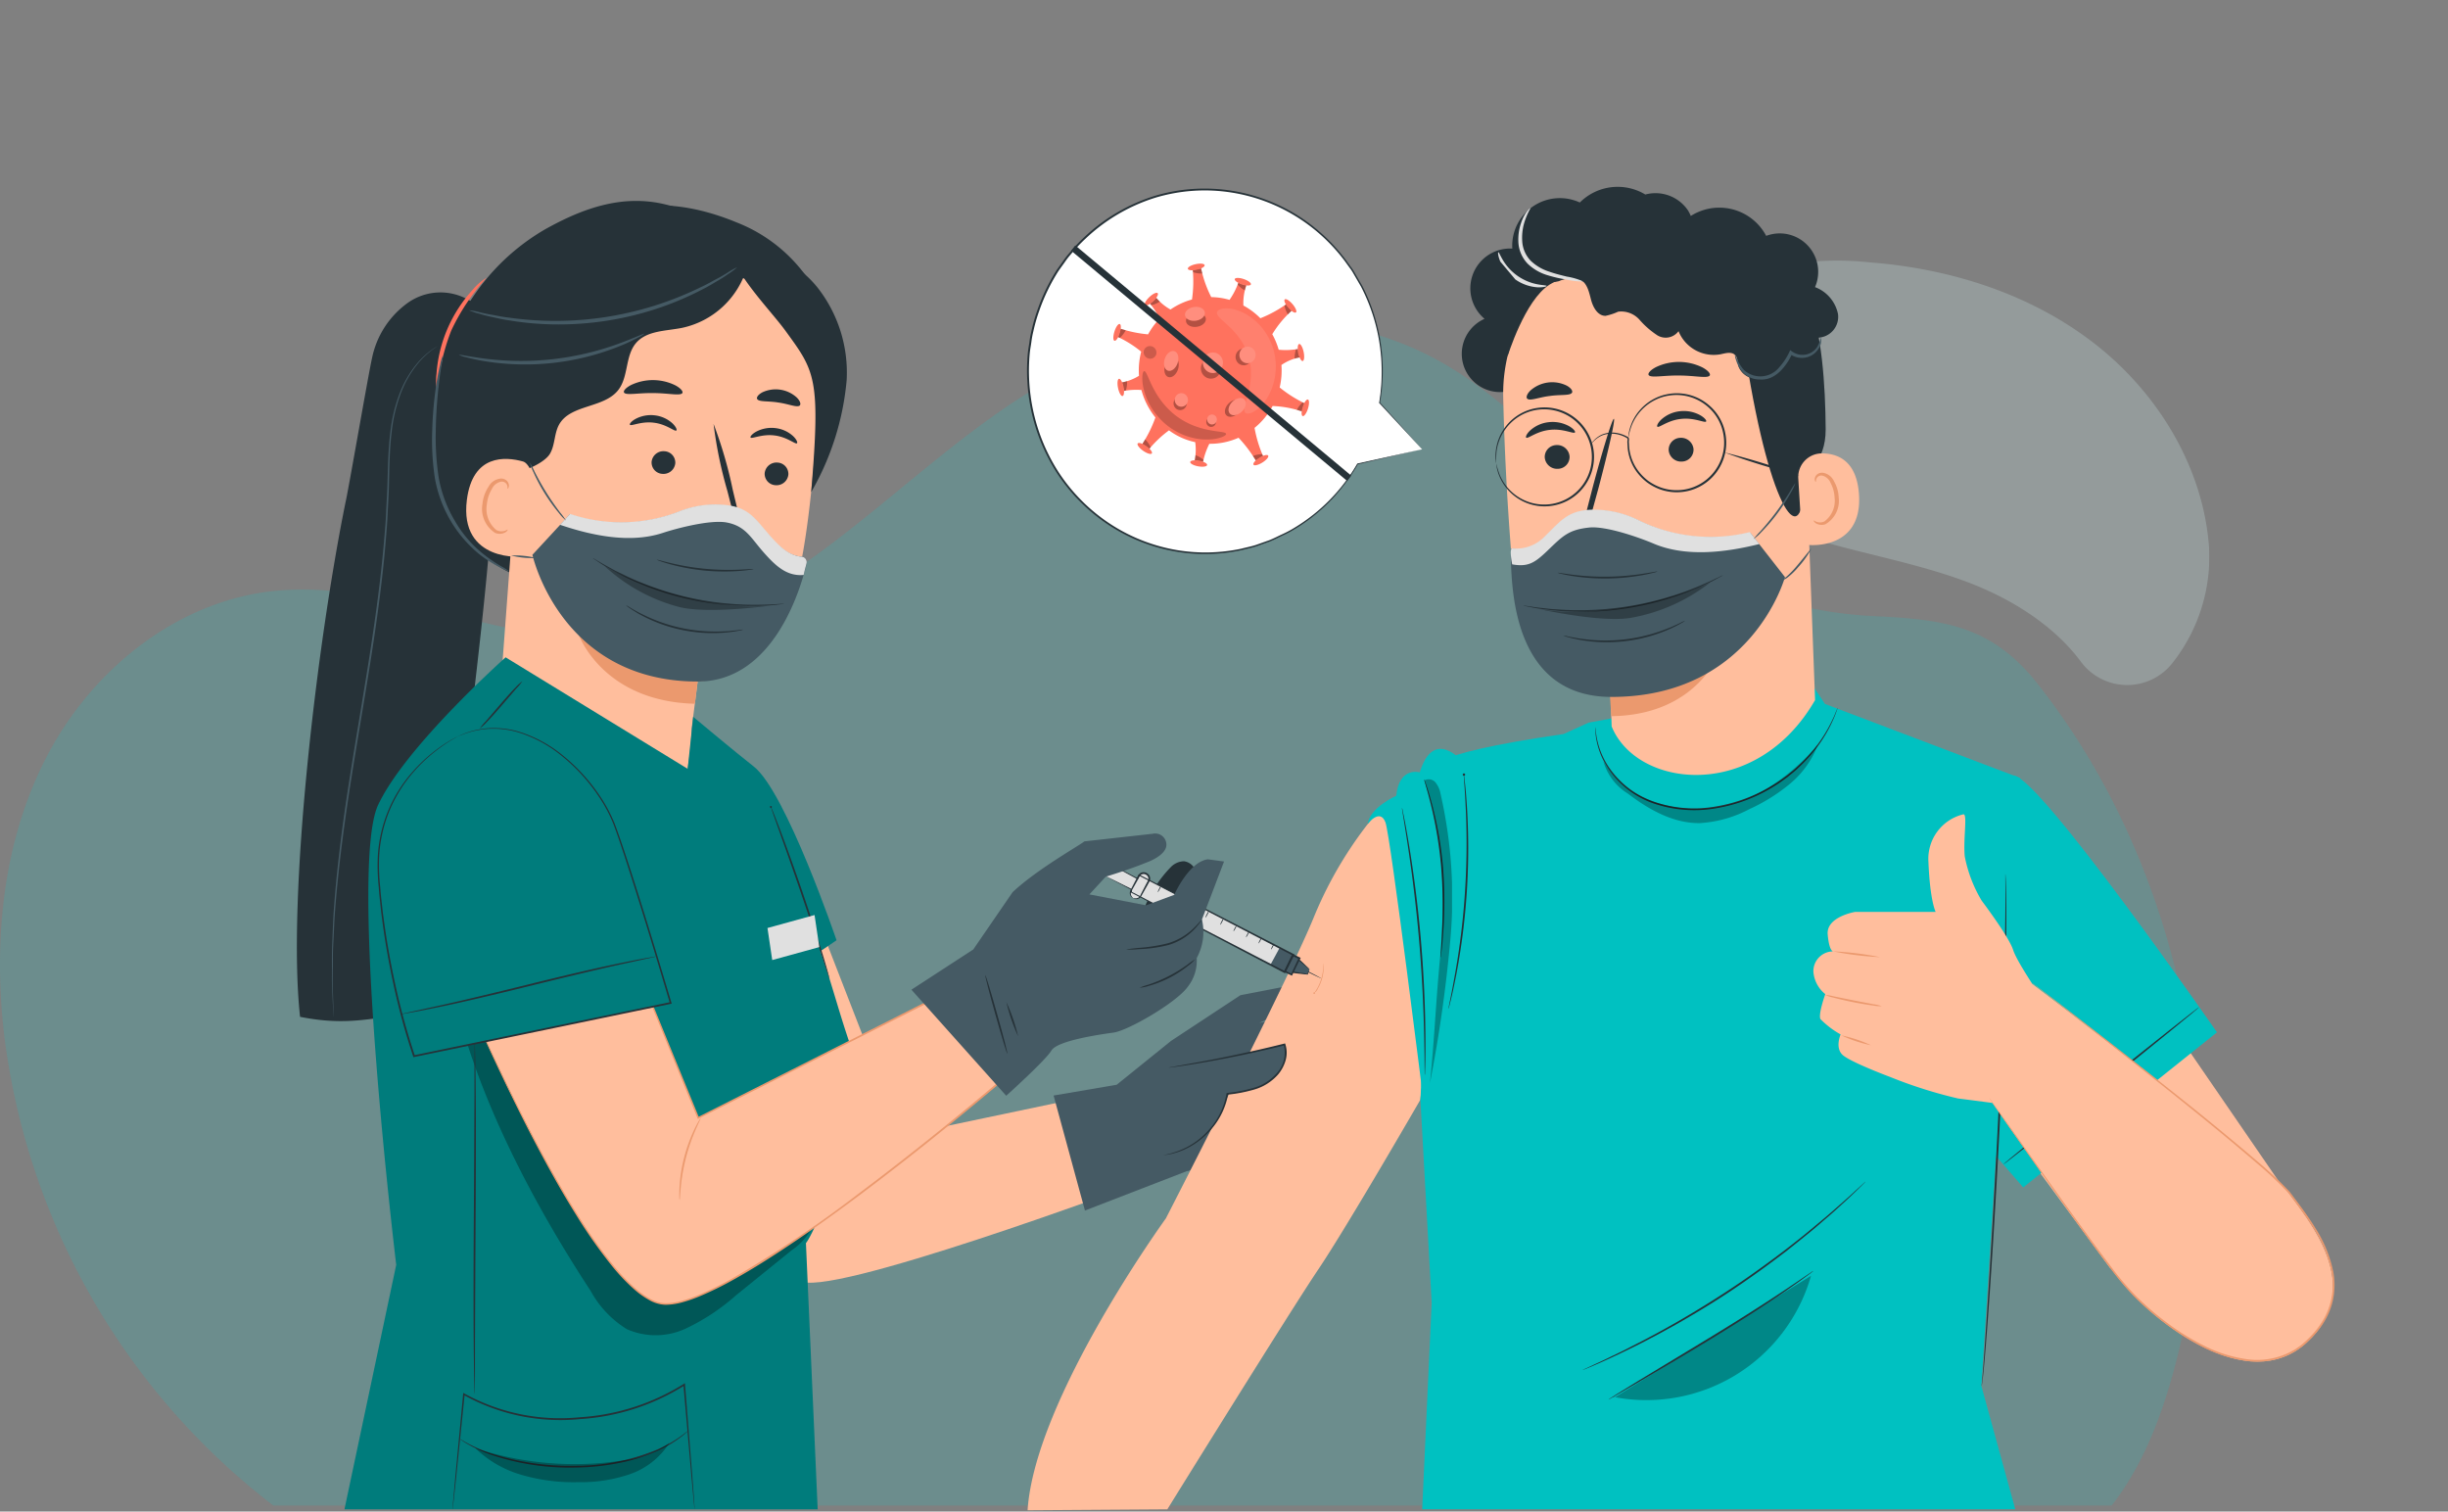 <svg xmlns="http://www.w3.org/2000/svg" xmlns:xlink="http://www.w3.org/1999/xlink" width="257.921" height="159.242" viewBox="0 0 257.921 159.242">
  <rect x="0" y="0" width="257.921" height="159.242" fill="#808080" stroke="none"/>
  <defs>
    <clipPath id="clip-path">
      <rect id="Rectangle_6875" data-name="Rectangle 6875" width="232.789" height="137.382" fill="none"/>
    </clipPath>
    <clipPath id="clip-path-2">
      <rect id="Rectangle_6873" data-name="Rectangle 6873" width="231.789" height="124.901" fill="none"/>
    </clipPath>
    <clipPath id="clip-path-3">
      <rect id="Rectangle_6874" data-name="Rectangle 6874" width="60.127" height="44.669" fill="none"/>
    </clipPath>
    <clipPath id="clip-path-4">
      <rect id="Rectangle_6926" data-name="Rectangle 6926" width="243.724" height="159.242" fill="none"/>
    </clipPath>
    <clipPath id="clip-path-5">
      <rect id="Rectangle_6898" data-name="Rectangle 6898" width="6.204" height="11.079" fill="none"/>
    </clipPath>
    <clipPath id="clip-path-6">
      <rect id="Rectangle_6899" data-name="Rectangle 6899" width="1.007" height="0.542" fill="none"/>
    </clipPath>
    <clipPath id="clip-path-7">
      <rect id="Rectangle_6900" data-name="Rectangle 6900" width="1.024" height="0.779" fill="none"/>
    </clipPath>
    <clipPath id="clip-path-8">
      <rect id="Rectangle_6901" data-name="Rectangle 6901" width="0.794" height="0.95" fill="none"/>
    </clipPath>
    <clipPath id="clip-path-9">
      <rect id="Rectangle_6902" data-name="Rectangle 6902" width="0.524" height="1.023" fill="none"/>
    </clipPath>
    <clipPath id="clip-path-10">
      <rect id="Rectangle_6903" data-name="Rectangle 6903" width="0.864" height="0.984" fill="none"/>
    </clipPath>
    <clipPath id="clip-path-11">
      <rect id="Rectangle_6904" data-name="Rectangle 6904" width="0.923" height="0.696" fill="none"/>
    </clipPath>
    <clipPath id="clip-path-12">
      <rect id="Rectangle_6905" data-name="Rectangle 6905" width="1.06" height="0.666" fill="none"/>
    </clipPath>
    <clipPath id="clip-path-13">
      <rect id="Rectangle_6906" data-name="Rectangle 6906" width="1.516" height="2.098" fill="none"/>
    </clipPath>
    <clipPath id="clip-path-14">
      <rect id="Rectangle_6907" data-name="Rectangle 6907" width="2.099" height="1.476" fill="none"/>
    </clipPath>
    <clipPath id="clip-path-15">
      <rect id="Rectangle_6908" data-name="Rectangle 6908" width="1.389" height="1.427" fill="none"/>
    </clipPath>
    <clipPath id="clip-path-16">
      <rect id="Rectangle_6909" data-name="Rectangle 6909" width="1.708" height="1.755" fill="none"/>
    </clipPath>
    <clipPath id="clip-path-17">
      <rect id="Rectangle_6910" data-name="Rectangle 6910" width="1.019" height="1.047" fill="none"/>
    </clipPath>
    <clipPath id="clip-path-18">
      <rect id="Rectangle_6911" data-name="Rectangle 6911" width="0.785" height="0.938" fill="none"/>
    </clipPath>
    <clipPath id="clip-path-19">
      <rect id="Rectangle_6912" data-name="Rectangle 6912" width="0.517" height="1.011" fill="none"/>
    </clipPath>
    <clipPath id="clip-path-20">
      <rect id="Rectangle_6913" data-name="Rectangle 6913" width="0.745" height="1.056" fill="none"/>
    </clipPath>
    <clipPath id="clip-path-21">
      <rect id="Rectangle_6914" data-name="Rectangle 6914" width="0.909" height="0.794" fill="none"/>
    </clipPath>
    <clipPath id="clip-path-22">
      <rect id="Rectangle_6915" data-name="Rectangle 6915" width="1.831" height="1.813" fill="none"/>
    </clipPath>
    <clipPath id="clip-path-23">
      <rect id="Rectangle_6916" data-name="Rectangle 6916" width="2.11" height="2.168" fill="none"/>
    </clipPath>
    <clipPath id="clip-path-24">
      <rect id="Rectangle_6917" data-name="Rectangle 6917" width="8.833" height="7.21" fill="none"/>
    </clipPath>
    <clipPath id="clip-path-25">
      <rect id="Rectangle_6918" data-name="Rectangle 6918" width="1.35" height="1.329" fill="none"/>
    </clipPath>
    <clipPath id="clip-path-27">
      <rect id="Rectangle_6920" data-name="Rectangle 6920" width="2.099" height="1.475" fill="none"/>
    </clipPath>
    <clipPath id="clip-path-33">
      <rect id="Rectangle_6927" data-name="Rectangle 6927" width="20.966" height="13.088" fill="none"/>
    </clipPath>
    <clipPath id="clip-path-34">
      <rect id="Rectangle_6928" data-name="Rectangle 6928" width="2.935" height="31.988" fill="none"/>
    </clipPath>
    <clipPath id="clip-path-35">
      <rect id="Rectangle_6929" data-name="Rectangle 6929" width="22.618" height="8.311" fill="none"/>
    </clipPath>
    <clipPath id="clip-path-36">
      <rect id="Rectangle_6930" data-name="Rectangle 6930" width="18.439" height="4.039" fill="none"/>
    </clipPath>
    <clipPath id="clip-path-37">
      <rect id="Rectangle_6931" data-name="Rectangle 6931" width="17.685" height="4.824" fill="none"/>
    </clipPath>
    <clipPath id="clip-path-38">
      <rect id="Rectangle_6932" data-name="Rectangle 6932" width="37.534" height="35.586" fill="none"/>
    </clipPath>
    <clipPath id="clip-path-39">
      <rect id="Rectangle_6933" data-name="Rectangle 6933" width="20.461" height="4.149" fill="none"/>
    </clipPath>
  </defs>
  <g id="Group_55636" data-name="Group 55636" transform="translate(-831.04 -3828.426)">
    <g id="Group_19967" data-name="Group 19967" transform="translate(1257.812 -181.647)">
      <g id="Group_19965" data-name="Group 19965" transform="translate(-426.772 4031.932)">
        <g id="Group_19811" data-name="Group 19811" clip-path="url(#clip-path)">
          <g id="Group_19807" data-name="Group 19807" transform="translate(0 11.853)" opacity="0.23">
            <g id="Group_19806" data-name="Group 19806">
              <g id="Group_19805" data-name="Group 19805" clip-path="url(#clip-path-2)">
                <path id="Path_47767" data-name="Path 47767" d="M222.481,157.886c3.136-3.991,5.105-8.986,6.469-13.939,6.685-24.292,1.428-52.818-14.324-72.7-5.04-6.362-10.326-6.723-17.706-7.093a42.646,42.646,0,0,1-21.658-7.4c-8.531-5.836-14.841-14.681-23.927-19.609-13.415-7.276-30.6-4.373-43.484,3.8-14.185,9-25.823,24.288-42.573,25.559-12.4.941-24.433-6.385-36.785-4.926C18.486,62.762,9.755,69.842,5.044,78.749s-5.76,19.4-4.622,29.413A73.914,73.914,0,0,0,28.8,157.886Z" transform="translate(0 -32.986)" fill="#00d4d4" opacity="0.69"/>
              </g>
            </g>
          </g>
          <g id="Group_19810" data-name="Group 19810" transform="translate(172.662 5.642)" opacity="0.23">
            <g id="Group_19809" data-name="Group 19809">
              <g id="Group_19808" data-name="Group 19808" clip-path="url(#clip-path-3)">
                <path id="Path_47768" data-name="Path 47768" d="M480.583,28.668c1.092,7.022,7.394,12.155,13.987,14.807s13.783,3.519,20.442,6c4.62,1.722,9.165,4.529,12.059,8.4a6.065,6.065,0,0,0,9.637.222,18.069,18.069,0,0,0,3.9-12.123c-.569-8.468-5.368-16.355-12.065-21.568s-15.134-7.9-23.6-8.556a32.155,32.155,0,0,0-14.57,1.766c-4.575,1.855-10.555,6.177-9.8,11.055" transform="translate(-480.517 -15.701)" fill="#d6f8f8"/>
              </g>
            </g>
          </g>
        </g>
      </g>
      <g id="Group_19966" data-name="Group 19966" transform="translate(-412.575 4010.073)">
        <g id="Group_19943" data-name="Group 19943" transform="translate(0)">
          <g id="Group_19942" data-name="Group 19942" clip-path="url(#clip-path-4)">
            <path id="Path_48395" data-name="Path 48395" d="M298.007,81.76,291.2,83.312a18.8,18.8,0,0,1-7.356,7.2A18.422,18.422,0,0,1,258.621,82.5a19.441,19.441,0,0,1,7.8-25.911A18.423,18.423,0,0,1,291.639,64.6a19.546,19.546,0,0,1,1.874,12.254l0-.01Z" transform="translate(-162.363 -34.421)" fill="#fff"/>
            <path id="Path_48396" data-name="Path 48396" d="M297.864,81.625l-4.457-4.946a.043.043,0,0,0-.062,0,.044.044,0,0,0-.01.015l0,.01.084.027a19.91,19.91,0,0,0,.267-4.336,19.573,19.573,0,0,0-2.141-8l-.787-1.366a5.315,5.315,0,0,0-.442-.674l-.477-.664a18.881,18.881,0,0,0-5.058-4.686,18.527,18.527,0,0,0-7.033-2.632,18.257,18.257,0,0,0-8.05.548,19.012,19.012,0,0,0-7.434,4.351,16.731,16.731,0,0,0-1.546,1.64,8.654,8.654,0,0,0-.7.9c-.221.311-.45.618-.667.934a20.116,20.116,0,0,0-2.019,4.19,18,18,0,0,0-.639,2.229,9.685,9.685,0,0,0-.207,1.134c-.054.38-.126.757-.165,1.137a20.114,20.114,0,0,0,.083,4.529,19.807,19.807,0,0,0,2.97,8.139,19.019,19.019,0,0,0,5.759,5.684,18.533,18.533,0,0,0,6.961,2.636,18.311,18.311,0,0,0,6.762-.184c.52-.137,1.042-.237,1.538-.4l1.452-.52c.469-.189.91-.426,1.355-.632a11.648,11.648,0,0,0,1.272-.683,18.777,18.777,0,0,0,4.061-3.314,19.191,19.191,0,0,0,2.56-3.5l-.029.022,6.8-1.6-6.819,1.507a.047.047,0,0,0-.03.022A18.87,18.87,0,0,1,284.4,89.89a11.684,11.684,0,0,1-1.265.674c-.442.2-.88.436-1.346.622l-1.442.512c-.492.159-1.011.256-1.526.391a18.192,18.192,0,0,1-6.7.166,18.392,18.392,0,0,1-6.891-2.623A18.856,18.856,0,0,1,259.535,84a19.627,19.627,0,0,1-2.933-8.056,19.924,19.924,0,0,1-.08-4.481c.04-.376.11-.749.164-1.125a9.494,9.494,0,0,1,.205-1.122,17.77,17.77,0,0,1,.632-2.205,19.934,19.934,0,0,1,2-4.146c.214-.313.44-.616.659-.924a8.522,8.522,0,0,1,.688-.893,16.49,16.49,0,0,1,1.529-1.624,18.833,18.833,0,0,1,7.353-4.311,18.093,18.093,0,0,1,7.968-.552,18.375,18.375,0,0,1,6.971,2.6,18.747,18.747,0,0,1,5.024,4.633l.475.658a5.269,5.269,0,0,1,.44.667l.785,1.353a19.5,19.5,0,0,1,2.156,7.932,19.98,19.98,0,0,1-.241,4.314.044.044,0,0,0,.084.027l0-.01-.073.012,4.521,4.884" transform="translate(-162.22 -34.286)" fill="#263238"/>
            <path id="Path_48397" data-name="Path 48397" d="M296.737,93.864a7.618,7.618,0,0,0,1.9-2.3,10.965,10.965,0,0,1,3.069.564l.287-.857a13.131,13.131,0,0,1-2.612-1.66,7.879,7.879,0,0,0,.183-2.367,4.924,4.924,0,0,1,1.915-.8l-.175-.889a7.224,7.224,0,0,1-2.028.078A7.874,7.874,0,0,0,298.6,84a11.231,11.231,0,0,1,2.028-2.462l-.577-.686a12.868,12.868,0,0,1-2.706,1.467,7.471,7.471,0,0,0-1.788-1.341,5.7,5.7,0,0,1,.306-2.119l-.836-.292a7.523,7.523,0,0,1-.932,1.813,7.29,7.29,0,0,0-1.925-.289,12.17,12.17,0,0,1-1.07-3.027l-.876.179a13.189,13.189,0,0,1-.084,3.1,7.465,7.465,0,0,0-2.264,1.056,5.344,5.344,0,0,1-1.5-1.237l-.667.611a7.537,7.537,0,0,1,1.018,1.595,7.658,7.658,0,0,0-1.213,1.647,13.357,13.357,0,0,1-2.884-.589l-.29.868a11.734,11.734,0,0,1,2.448,1.542,7.875,7.875,0,0,0-.23,2.542,5.254,5.254,0,0,1-1.78.7l.178.9a7.121,7.121,0,0,1,1.856-.1,7.827,7.827,0,0,0,1.476,2.893,13.2,13.2,0,0,1-1.376,2.784l.731.527a11.63,11.63,0,0,1,2.077-1.954,7.036,7.036,0,0,0,2.761,1.243,5.74,5.74,0,0,1-.055,1.919l.878.171a7.7,7.7,0,0,1,.665-1.917,7.336,7.336,0,0,0,3.077-.637,13.887,13.887,0,0,1,1.813,2.393l.773-.46a13.156,13.156,0,0,1-.9-2.972M294.32,80.452l-.028-.009.028.009" transform="translate(-178.75 -48.79)" fill="#ff725e"/>
            <g id="Group_19860" data-name="Group 19860" transform="translate(114.019 32.486)" opacity="0.1">
              <g id="Group_19859" data-name="Group 19859">
                <g id="Group_19858" data-name="Group 19858" clip-path="url(#clip-path-5)">
                  <path id="Path_48398" data-name="Path 48398" d="M313.731,99.515c-.26-.3.07-1.006.326-2.034.038-.125.059-.265.094-.4s.053-.284.082-.43a8.7,8.7,0,0,0,.1-.936,6.563,6.563,0,0,0-.214-2.03,6.473,6.473,0,0,0-.873-1.835,8.514,8.514,0,0,0-.569-.738c-.1-.107-.2-.219-.293-.318s-.19-.2-.288-.288c-.751-.729-1.4-1.147-1.333-1.542a.37.37,0,0,1,.187-.244,1.155,1.155,0,0,1,.461-.153,3.441,3.441,0,0,1,1.63.226,4.825,4.825,0,0,1,.51.218c.174.084.347.188.528.3a6.21,6.21,0,0,1,1.048.855,6.312,6.312,0,0,1,.931,1.209,6.65,6.65,0,0,1,.665,1.54,6.744,6.744,0,0,1,.237,1.667,6.524,6.524,0,0,1-.16,1.533,6.445,6.445,0,0,1-.442,1.3c-.1.191-.188.373-.292.54a5.018,5.018,0,0,1-.318.463,3.55,3.55,0,0,1-1.261,1.085,1.157,1.157,0,0,1-.469.123.356.356,0,0,1-.285-.1" transform="translate(-310.757 -88.541)" fill="#fff"/>
                </g>
              </g>
            </g>
            <path id="Path_48399" data-name="Path 48399" d="M304.168,75.856c.034.163-.334.381-.821.487a2.373,2.373,0,0,1-.46.057c-.269.006-.462-.051-.484-.159-.034-.163.334-.381.822-.487s.91-.061.943.1" transform="translate(-191.448 -47.923)" fill="#ff725e"/>
            <g id="Group_19863" data-name="Group 19863" transform="translate(111.478 28.276)" opacity="0.3">
              <g id="Group_19862" data-name="Group 19862">
                <g id="Group_19861" data-name="Group 19861" clip-path="url(#clip-path-6)">
                  <path id="Path_48400" data-name="Path 48400" d="M303.832,77.266a2.805,2.805,0,0,0,.872-.2c.039.165.085.353.135.542a2.873,2.873,0,0,1-.978-.143Z" transform="translate(-303.832 -77.065)"/>
                </g>
              </g>
            </g>
            <path id="Path_48401" data-name="Path 48401" d="M291.4,84.115c.109.123-.1.5-.468.848a2.488,2.488,0,0,1-.368.288c-.23.145-.423.2-.5.115-.109-.123.1-.5.468-.848s.754-.526.864-.4" transform="translate(-183.624 -53.228)" fill="#ff725e"/>
            <g id="Group_19866" data-name="Group 19866" transform="translate(106.977 31.375)" opacity="0.3">
              <g id="Group_19865" data-name="Group 19865">
                <g id="Group_19864" data-name="Group 19864" clip-path="url(#clip-path-7)">
                  <path id="Path_48402" data-name="Path 48402" d="M291.563,86.139a2,2,0,0,0,.653-.627c.109.13.235.263.371.4a2.816,2.816,0,0,1-.9.379Z" transform="translate(-291.563 -85.512)"/>
                </g>
              </g>
            </g>
            <path id="Path_48403" data-name="Path 48403" d="M281.685,93.031c.154.052.152.488,0,.975a2.548,2.548,0,0,1-.183.437c-.131.241-.275.384-.377.35-.154-.052-.152-.488,0-.975s.406-.838.56-.787" transform="translate(-177.904 -58.894)" fill="#ff725e"/>
            <g id="Group_19869" data-name="Group 19869" transform="translate(103.614 34.638)" opacity="0.3">
              <g id="Group_19868" data-name="Group 19868">
                <g id="Group_19867" data-name="Group 19867" clip-path="url(#clip-path-8)">
                  <path id="Path_48404" data-name="Path 48404" d="M282.4,95.28a3.011,3.011,0,0,0,.27-.875c.159.048.34.1.524.153a3.017,3.017,0,0,1-.612.8Z" transform="translate(-282.398 -94.405)"/>
                </g>
              </g>
            </g>
            <path id="Path_48405" data-name="Path 48405" d="M282.358,108.764c.158-.035.372.342.477.842a2.565,2.565,0,0,1,.058.472c.006.276-.048.474-.153.5-.158.035-.372-.342-.477-.842s-.063-.935.1-.97" transform="translate(-178.662 -68.856)" fill="#ff725e"/>
            <g id="Group_19872" data-name="Group 19872" transform="translate(104.031 40.158)" opacity="0.3">
              <g id="Group_19871" data-name="Group 19871">
                <g id="Group_19870" data-name="Group 19870" clip-path="url(#clip-path-9)">
                  <path id="Path_48406" data-name="Path 48406" d="M283.735,110.474a2.087,2.087,0,0,0-.2-.9c.164-.032.34-.076.524-.128a3.006,3.006,0,0,1-.134.989Z" transform="translate(-283.536 -109.451)"/>
                </g>
              </g>
            </g>
            <path id="Path_48407" data-name="Path 48407" d="M287.967,127.248c.091-.137.5-.015.91.273a2.464,2.464,0,0,1,.358.3c.189.2.283.378.223.469-.091.137-.5.015-.911-.273s-.671-.634-.58-.771" transform="translate(-182.298 -80.524)" fill="#ff725e"/>
            <g id="Group_19875" data-name="Group 19875" transform="translate(106.166 46.286)" opacity="0.3">
              <g id="Group_19874" data-name="Group 19874">
                <g id="Group_19873" data-name="Group 19873" clip-path="url(#clip-path-10)">
                  <path id="Path_48408" data-name="Path 48408" d="M290.1,127.137a2.88,2.88,0,0,0-.744-.509c.089-.143.19-.307.288-.475a3.028,3.028,0,0,1,.576.825Z" transform="translate(-289.353 -126.153)"/>
                </g>
              </g>
            </g>
            <path id="Path_48409" data-name="Path 48409" d="M303.1,132.35c.028-.164.448-.225.939-.136a2.44,2.44,0,0,1,.447.123c.251.1.409.225.391.334-.028.164-.448.225-.939.136s-.866-.293-.838-.457" transform="translate(-191.892 -83.678)" fill="#ff725e"/>
            <g id="Group_19878" data-name="Group 19878" transform="translate(111.68 47.949)" opacity="0.3">
              <g id="Group_19877" data-name="Group 19877">
                <g id="Group_19876" data-name="Group 19876" clip-path="url(#clip-path-11)">
                  <path id="Path_48410" data-name="Path 48410" d="M305.263,131.381a1.938,1.938,0,0,0-.882-.149c.033-.168.06-.352.082-.547a2.833,2.833,0,0,1,.841.5Z" transform="translate(-304.381 -130.685)"/>
                </g>
              </g>
            </g>
            <path id="Path_48411" data-name="Path 48411" d="M321.231,131.669c-.083-.143.2-.471.624-.734a2.438,2.438,0,0,1,.417-.207c.253-.094.453-.105.508-.011.083.142-.2.471-.624.734s-.842.36-.925.218" transform="translate(-203.36 -82.715)" fill="#ff725e"/>
            <g id="Group_19881" data-name="Group 19881" transform="translate(117.815 47.841)" opacity="0.3">
              <g id="Group_19880" data-name="Group 19880">
                <g id="Group_19879" data-name="Group 19879" clip-path="url(#clip-path-12)">
                  <path id="Path_48412" data-name="Path 48412" d="M322.162,130.577a2.862,2.862,0,0,0-.762.48c-.089-.143-.192-.306-.3-.468a2.887,2.887,0,0,1,.97-.191Z" transform="translate(-321.102 -130.391)"/>
                </g>
              </g>
            </g>
            <g id="Group_19884" data-name="Group 19884" transform="translate(108.487 37.645)" opacity="0.3">
              <g id="Group_19883" data-name="Group 19883">
                <g id="Group_19882" data-name="Group 19882" clip-path="url(#clip-path-13)">
                  <path id="Path_48413" data-name="Path 48413" d="M297.1,103.9c-.2.563-.658.908-1.027.771s-.506-.7-.308-1.267.658-.908,1.027-.771.506.7.308,1.267" transform="translate(-295.68 -102.6)"/>
                </g>
              </g>
            </g>
            <path id="Path_48414" data-name="Path 48414" d="M296.977,102.071c-.2.563-.658.908-1.027.771s-.506-.7-.308-1.267.658-.908,1.027-.771.507.7.308,1.267" transform="translate(-187.111 -63.799)" fill="#ff725e"/>
            <g id="Group_19887" data-name="Group 19887" transform="translate(110.756 32.97)" opacity="0.3">
              <g id="Group_19886" data-name="Group 19886">
                <g id="Group_19885" data-name="Group 19885" clip-path="url(#clip-path-14)">
                  <path id="Path_48415" data-name="Path 48415" d="M302.814,89.876c.577-.083,1.089.172,1.144.571s-.369.79-.946.873-1.089-.172-1.143-.571.368-.79.946-.873" transform="translate(-301.864 -89.86)"/>
                </g>
              </g>
            </g>
            <path id="Path_48416" data-name="Path 48416" d="M302.528,88.121c.577-.084,1.089.172,1.144.571s-.369.79-.945.873-1.089-.172-1.144-.571.369-.79.946-.873" transform="translate(-190.927 -55.778)" fill="#ff725e"/>
            <g id="Group_19890" data-name="Group 19890" transform="translate(109.448 41.778)" opacity="0.3">
              <g id="Group_19889" data-name="Group 19889">
                <g id="Group_19888" data-name="Group 19888" clip-path="url(#clip-path-15)">
                  <path id="Path_48417" data-name="Path 48417" d="M299.648,114.822a.689.689,0,0,1-.889.428.719.719,0,0,1-.416-.914.689.689,0,0,1,.889-.428.718.718,0,0,1,.416.914" transform="translate(-298.3 -113.865)"/>
                </g>
              </g>
            </g>
            <path id="Path_48418" data-name="Path 48418" d="M299.993,113.843a.689.689,0,0,1-.889.428.718.718,0,0,1-.416-.914.689.689,0,0,1,.889-.428.719.719,0,0,1,.416.914" transform="translate(-189.07 -71.467)" fill="#ff725e"/>
            <g id="Group_19893" data-name="Group 19893" transform="translate(115.985 36.728)" opacity="0.3">
              <g id="Group_19892" data-name="Group 19892">
                <g id="Group_19891" data-name="Group 19891" clip-path="url(#clip-path-16)">
                  <path id="Path_48419" data-name="Path 48419" d="M317.362,101.758a.843.843,0,0,1-1.151-.374.889.889,0,0,1,.364-1.183.843.843,0,0,1,1.151.374.889.889,0,0,1-.364,1.183" transform="translate(-316.115 -100.102)"/>
                </g>
              </g>
            </g>
            <path id="Path_48420" data-name="Path 48420" d="M318.468,101.168a.843.843,0,0,1-1.151-.374.889.889,0,0,1,.364-1.183.843.843,0,0,1,1.152.374.889.889,0,0,1-.364,1.183" transform="translate(-200.83 -63)" fill="#ff725e"/>
            <g id="Group_19896" data-name="Group 19896" transform="translate(112.9 43.931)" opacity="0.3">
              <g id="Group_19895" data-name="Group 19895">
                <g id="Group_19894" data-name="Group 19894" clip-path="url(#clip-path-17)">
                  <path id="Path_48421" data-name="Path 48421" d="M308.694,120.436a.506.506,0,0,1-.652.314.527.527,0,0,1-.306-.67.506.506,0,0,1,.652-.314.527.527,0,0,1,.306.67" transform="translate(-307.706 -119.734)"/>
                </g>
              </g>
            </g>
            <path id="Path_48422" data-name="Path 48422" d="M308.947,119.718a.505.505,0,0,1-.652.314.527.527,0,0,1-.306-.67.506.506,0,0,1,.652-.314.527.527,0,0,1,.305.67" transform="translate(-194.966 -75.348)" fill="#ff725e"/>
            <path id="Path_48423" data-name="Path 48423" d="M335.19,116.454c-.152-.051-.15-.482,0-.963a2.554,2.554,0,0,1,.181-.431c.13-.238.272-.379.372-.345.152.051.15.482,0,.963s-.4.828-.553.776" transform="translate(-212.135 -72.622)" fill="#ff725e"/>
            <g id="Group_19899" data-name="Group 19899" transform="translate(122.436 42.399)" opacity="0.3">
              <g id="Group_19898" data-name="Group 19898">
                <g id="Group_19897" data-name="Group 19897" clip-path="url(#clip-path-18)">
                  <path id="Path_48424" data-name="Path 48424" d="M334.483,115.632a2.971,2.971,0,0,0-.267.865c-.156-.048-.335-.1-.517-.152a2.983,2.983,0,0,1,.6-.787Z" transform="translate(-333.699 -115.559)"/>
                </g>
              </g>
            </g>
            <path id="Path_48425" data-name="Path 48425" d="M334.48,100.561c-.156.035-.367-.338-.471-.832a2.561,2.561,0,0,1-.056-.466c-.006-.273.048-.469.151-.491.156-.035.367.338.471.832s.062.923-.094.958" transform="translate(-211.422 -62.53)" fill="#ff725e"/>
            <g id="Group_19902" data-name="Group 19902" transform="translate(122.209 36.772)" opacity="0.3">
              <g id="Group_19901" data-name="Group 19901">
                <g id="Group_19900" data-name="Group 19900" clip-path="url(#clip-path-19)">
                  <path id="Path_48426" data-name="Path 48426" d="M333.4,100.222a2.055,2.055,0,0,0,.2.884c-.162.032-.336.075-.517.127a2.974,2.974,0,0,1,.132-.977Z" transform="translate(-333.079 -100.222)"/>
                </g>
              </g>
            </g>
            <path id="Path_48427" data-name="Path 48427" d="M331.343,87.28c-.12.109-.481-.109-.808-.487a2.479,2.479,0,0,1-.272-.378c-.135-.235-.182-.433-.1-.5.12-.109.481.109.808.487s.495.774.375.882" transform="translate(-208.997 -54.371)" fill="#ff725e"/>
            <g id="Group_19905" data-name="Group 19905" transform="translate(121.133 32.077)" opacity="0.3">
              <g id="Group_19904" data-name="Group 19904">
                <g id="Group_19903" data-name="Group 19903" clip-path="url(#clip-path-20)">
                  <path id="Path_48428" data-name="Path 48428" d="M330.3,87.426a2.887,2.887,0,0,0,.593.672c-.119.115-.254.247-.387.384a3.042,3.042,0,0,1-.358-.933Z" transform="translate(-330.146 -87.426)"/>
                </g>
              </g>
            </g>
            <path id="Path_48429" data-name="Path 48429" d="M317.566,80.488c-.05.156-.469.156-.937,0a2.437,2.437,0,0,1-.421-.184c-.233-.132-.37-.278-.337-.382.049-.156.469-.156.937,0s.808.409.759.566" transform="translate(-199.972 -50.524)" fill="#ff725e"/>
            <g id="Group_19908" data-name="Group 19908" transform="translate(116.203 29.799)" opacity="0.3">
              <g id="Group_19907" data-name="Group 19907">
                <g id="Group_19906" data-name="Group 19906" clip-path="url(#clip-path-21)">
                  <path id="Path_48430" data-name="Path 48430" d="M316.776,81.216a1.924,1.924,0,0,0,.842.271c-.055.159-.106.336-.154.523a2.825,2.825,0,0,1-.755-.609Z" transform="translate(-316.71 -81.216)"/>
                </g>
              </g>
            </g>
            <g id="Group_19911" data-name="Group 19911" transform="translate(114.856 42.099)" opacity="0.3">
              <g id="Group_19910" data-name="Group 19910">
                <g id="Group_19909" data-name="Group 19909" clip-path="url(#clip-path-22)">
                  <path id="Path_48431" data-name="Path 48431" d="M314.431,116.188c-.431.4-.995.486-1.258.188s-.127-.866.3-1.268,1-.486,1.259-.187.127.866-.3,1.268" transform="translate(-313.038 -114.741)"/>
                </g>
              </g>
            </g>
            <path id="Path_48432" data-name="Path 48432" d="M315.474,115.726c-.432.4-1,.486-1.258.188s-.127-.866.3-1.268,1-.486,1.258-.188.127.866-.3,1.268" transform="translate(-198.843 -72.349)" fill="#ff725e"/>
            <g id="Group_19914" data-name="Group 19914" transform="translate(112.333 37.725)" opacity="0.3">
              <g id="Group_19913" data-name="Group 19913">
                <g id="Group_19912" data-name="Group 19912" clip-path="url(#clip-path-23)">
                  <path id="Path_48433" data-name="Path 48433" d="M308.21,104.272a1.048,1.048,0,0,1-1.351.65,1.092,1.092,0,0,1-.633-1.388,1.048,1.048,0,0,1,1.351-.65,1.092,1.092,0,0,1,.633,1.388" transform="translate(-306.163 -102.819)"/>
                </g>
              </g>
            </g>
            <path id="Path_48434" data-name="Path 48434" d="M308.779,102.658a1.048,1.048,0,0,1-1.351.65,1.092,1.092,0,0,1-.633-1.388,1.047,1.047,0,0,1,1.351-.65,1.092,1.092,0,0,1,.633,1.388" transform="translate(-194.189 -64.072)" fill="#ff725e"/>
            <g id="Group_19917" data-name="Group 19917" transform="translate(106.154 39.097)" opacity="0.2">
              <g id="Group_19916" data-name="Group 19916">
                <g id="Group_19915" data-name="Group 19915" clip-path="url(#clip-path-24)">
                  <path id="Path_48435" data-name="Path 48435" d="M298.154,113.172c.017.092-.134.217-.44.338a4.284,4.284,0,0,1-1.352.253,6.286,6.286,0,0,1-.958-.036,6.878,6.878,0,0,1-1.085-.221,7.032,7.032,0,0,1-2.287-1.154,7.229,7.229,0,0,1-1.73-1.923,7.337,7.337,0,0,1-.516-1.005,6.736,6.736,0,0,1-.306-.933,4.625,4.625,0,0,1-.15-1.4c.026-.335.1-.52.19-.53.2-.022.392.649.859,1.591.115.236.254.486.408.748s.334.53.54.8a8.187,8.187,0,0,0,1.515,1.54,8.01,8.01,0,0,0,1.868,1.052,9.385,9.385,0,0,0,.9.3c.288.076.561.142.814.188,1.012.191,1.693.189,1.73.391" transform="translate(-289.322 -106.559)"/>
                </g>
              </g>
            </g>
            <g id="Group_19920" data-name="Group 19920" transform="translate(106.299 36.461)" opacity="0.2">
              <g id="Group_19919" data-name="Group 19919">
                <g id="Group_19918" data-name="Group 19918" clip-path="url(#clip-path-25)">
                  <path id="Path_48436" data-name="Path 48436" d="M290.58,99.407a.683.683,0,0,1,.457.838.658.658,0,0,1-.838.425.682.682,0,0,1-.457-.838.658.658,0,0,1,.838-.425" transform="translate(-289.715 -99.374)"/>
                </g>
              </g>
            </g>
            <g id="Group_19923" data-name="Group 19923" transform="translate(108.44 36.975)" opacity="0.2">
              <g id="Group_19922" data-name="Group 19922">
                <g id="Group_19921" data-name="Group 19921" clip-path="url(#clip-path-13)">
                  <path id="Path_48437" data-name="Path 48437" d="M296.977,102.071c-.2.563-.658.908-1.027.771s-.506-.7-.308-1.267.658-.908,1.027-.771.507.7.308,1.267" transform="translate(-295.551 -100.774)" fill="#fff"/>
                </g>
              </g>
            </g>
            <g id="Group_19926" data-name="Group 19926" transform="translate(110.651 32.326)" opacity="0.2">
              <g id="Group_19925" data-name="Group 19925">
                <g id="Group_19924" data-name="Group 19924" clip-path="url(#clip-path-27)">
                  <path id="Path_48438" data-name="Path 48438" d="M302.528,88.121c.577-.084,1.089.172,1.144.571s-.369.79-.945.873-1.089-.172-1.144-.571.369-.79.946-.873" transform="translate(-301.578 -88.105)" fill="#fff"/>
                </g>
              </g>
            </g>
            <g id="Group_19929" data-name="Group 19929" transform="translate(109.575 41.419)" opacity="0.2">
              <g id="Group_19928" data-name="Group 19928">
                <g id="Group_19927" data-name="Group 19927" clip-path="url(#clip-path-15)">
                  <path id="Path_48439" data-name="Path 48439" d="M299.993,113.843a.689.689,0,0,1-.889.428.718.718,0,0,1-.416-.914.689.689,0,0,1,.889-.428.719.719,0,0,1,.416.914" transform="translate(-298.645 -112.886)" fill="#fff"/>
                </g>
              </g>
            </g>
            <g id="Group_19932" data-name="Group 19932" transform="translate(116.391 36.512)" opacity="0.2">
              <g id="Group_19931" data-name="Group 19931">
                <g id="Group_19930" data-name="Group 19930" clip-path="url(#clip-path-16)">
                  <path id="Path_48440" data-name="Path 48440" d="M318.468,101.168a.843.843,0,0,1-1.151-.374.889.889,0,0,1,.364-1.183.843.843,0,0,1,1.152.374.889.889,0,0,1-.364,1.183" transform="translate(-317.221 -99.512)" fill="#fff"/>
                </g>
              </g>
            </g>
            <g id="Group_19935" data-name="Group 19935" transform="translate(112.992 43.668)" opacity="0.2">
              <g id="Group_19934" data-name="Group 19934">
                <g id="Group_19933" data-name="Group 19933" clip-path="url(#clip-path-17)">
                  <path id="Path_48441" data-name="Path 48441" d="M308.947,119.718a.505.505,0,0,1-.652.314.527.527,0,0,1-.306-.67.506.506,0,0,1,.652-.314.527.527,0,0,1,.305.67" transform="translate(-307.959 -119.016)" fill="#fff"/>
                </g>
              </g>
            </g>
            <g id="Group_19938" data-name="Group 19938" transform="translate(115.239 41.93)" opacity="0.2">
              <g id="Group_19937" data-name="Group 19937">
                <g id="Group_19936" data-name="Group 19936" clip-path="url(#clip-path-22)">
                  <path id="Path_48442" data-name="Path 48442" d="M315.474,115.726c-.432.4-1,.486-1.258.188s-.127-.866.3-1.268,1-.486,1.258-.188.127.866-.3,1.268" transform="translate(-314.081 -114.279)" fill="#fff"/>
                </g>
              </g>
            </g>
            <g id="Group_19941" data-name="Group 19941" transform="translate(112.542 37.133)" opacity="0.2">
              <g id="Group_19940" data-name="Group 19940">
                <g id="Group_19939" data-name="Group 19939" clip-path="url(#clip-path-23)">
                  <path id="Path_48443" data-name="Path 48443" d="M308.779,102.658a1.048,1.048,0,0,1-1.351.65,1.092,1.092,0,0,1-.633-1.388,1.047,1.047,0,0,1,1.351-.65,1.092,1.092,0,0,1,.633,1.388" transform="translate(-306.732 -101.205)" fill="#fff"/>
                </g>
              </g>
            </g>
            <path id="Path_48444" data-name="Path 48444" d="M297.973,95.281,268.9,71.03l.433-.556,29.074,24.251Z" transform="translate(-170.238 -44.617)" fill="#263238"/>
          </g>
        </g>
        <path id="Path_48445" data-name="Path 48445" d="M179.283,270.891l7.858,20.23,23.633-4.958,1.251,10.01s-33.241,12.375-35.624,10.209-8.41-32.618-8.41-32.618Z" transform="translate(-106.354 -171.499)" fill="#ffbe9d"/>
        <path id="Path_48446" data-name="Path 48446" d="M263.85,293.655l6.647-1.133,5.724-4.618,7.31-4.816,8-1.548a2.482,2.482,0,0,1-1.806,2.666c-2.15.86-4.214,1.806-4.214,1.806l6.04-1.376s.536,1.29,0,1.978-3.632,2.064-3.632,2.064l-2.924,1.892,3.784-1.419s.86.473.774,1.075-2.236,2.494-2.236,2.494l-2.064,1.376-2.15,3.612s-4.331,3.992-5.191,3.905l-10.758,4.158Z" transform="translate(-167.041 -178.24)" fill="#455a64"/>
        <path id="Path_48447" data-name="Path 48447" d="M293.5,232.341a41.815,41.815,0,0,0-6.918,11.275c-2.663,6.6-15.634,31.839-15.634,31.839s-13.8,19.011-14.568,30.745l14.724-.1s12.958-20.907,15.922-25.3,10.716-17.813,10.716-17.813l2.272-16.67Z" transform="translate(-162.31 -147.093)" fill="#ffbe9d"/>
        <path id="Path_48448" data-name="Path 48448" d="M535.577,226.675l28.406,41.348-17.791,9.1-12.23-16.62Z" transform="translate(-338.048 -143.506)" fill="#ffbe9d"/>
        <path id="Path_48449" data-name="Path 48449" d="M370.723,205.006s-2.146-1.471,13.552-3.741l2.641-1.2,23.343-4.31,1.559,2.34,20.564,7.8L428.3,269.947l3.57,12.991H369.383l1-21.751L369.2,239.859Z" transform="translate(-233.739 -123.933)" fill="#00c1c1"/>
        <path id="Path_48450" data-name="Path 48450" d="M532.115,266.062l20.411-16.339s-18.7-26.967-21.437-27.059l-1.838.868-3.034,35.743Z" transform="translate(-333.144 -140.967)" fill="#00c1c1"/>
        <path id="Path_48451" data-name="Path 48451" d="M444.958,203.207a.3.3,0,0,1-.023.087l-.087.249a9.6,9.6,0,0,1-.373.941,14.571,14.571,0,0,1-1.924,3.187,16.88,16.88,0,0,1-1.756,1.886c-.331.325-.713.617-1.093.933-.4.289-.8.6-1.248.874a16.682,16.682,0,0,1-6.289,2.433,13.243,13.243,0,0,1-6.706-.541,9.548,9.548,0,0,1-4.407-3.261,8.139,8.139,0,0,1-1.511-3.388,5.61,5.61,0,0,1-.1-1.361.321.321,0,0,1,.014.09c.006.07.012.156.021.262a3.626,3.626,0,0,0,.044.424,5.664,5.664,0,0,0,.1.572,8.279,8.279,0,0,0,1.546,3.322,9.488,9.488,0,0,0,4.36,3.177,13.164,13.164,0,0,0,6.615.517,16.675,16.675,0,0,0,6.225-2.393c.444-.265.842-.575,1.241-.858.377-.311.758-.6,1.088-.917a17.143,17.143,0,0,0,1.758-1.853,15.29,15.29,0,0,0,1.962-3.133c.2-.389.309-.714.4-.924l.1-.241a.328.328,0,0,1,.042-.08" transform="translate(-265.537 -128.649)" fill="#263238"/>
        <path id="Path_48452" data-name="Path 48452" d="M532.794,250.985a.747.747,0,0,1,.014.139c.006.1.013.237.022.409.016.36.033.89.046,1.574.026,1.367.029,3.347-.01,5.792-.076,4.89-.323,11.642-.7,19.093s-.806,14.2-1.16,19.073c-.177,2.438-.336,4.411-.463,5.773-.064.681-.12,1.209-.167,1.566-.024.179-.044.314-.063.405a.563.563,0,0,1-.029.1c0,.012-.021.022-.022.009a.032.032,0,0,1,0-.009s.007.025.014,0a.749.749,0,0,0,.018-.1c.011-.1.026-.235.045-.406.031-.369.075-.9.131-1.568.1-1.363.243-3.336.4-5.775.318-4.879.725-11.621,1.1-19.074s.646-14.2.757-19.086c.057-2.444.074-4.422.071-5.788,0-.675-.008-1.2-.01-1.574,0-.172,0-.308,0-.409a.743.743,0,0,1,.005-.14" transform="translate(-335.703 -158.897)" fill="#263238"/>
        <path id="Path_48453" data-name="Path 48453" d="M557.208,289.157c.033.041-4.563,3.787-10.263,8.365s-10.351,8.258-10.385,8.217,4.562-3.786,10.265-8.366,10.35-8.257,10.383-8.216" transform="translate(-339.692 -183.063)" fill="#263238"/>
        <path id="Path_48454" data-name="Path 48454" d="M445.587,339.29s-.018.026-.061.071l-.192.194-.751.733c-.325.318-.728.7-1.209,1.138s-1.016.941-1.635,1.471-1.286,1.123-2.029,1.729-1.54,1.248-2.385,1.916c-1.707,1.315-3.622,2.712-5.69,4.1s-4.1,2.6-5.974,3.671c-.943.522-1.835,1.025-2.688,1.461-.846.452-1.646.847-2.378,1.205s-1.4.668-1.987.941-1.1.5-1.516.676l-.966.409-.253.1a.317.317,0,0,1-.089.029.366.366,0,0,1,.081-.047l.245-.119.951-.442c.415-.188.921-.42,1.5-.705s1.25-.591,1.973-.966,1.523-.767,2.364-1.224c.849-.441,1.737-.949,2.675-1.474,1.864-1.074,3.886-2.3,5.956-3.677s3.978-2.77,5.689-4.075c.847-.663,1.657-1.286,2.392-1.9s1.424-1.178,2.041-1.708,1.167-1.02,1.652-1.447.9-.8,1.23-1.113l.775-.707.2-.18a.334.334,0,0,1,.074-.057" transform="translate(-263.23 -214.801)" fill="#263238"/>
        <g id="Group_19946" data-name="Group 19946" transform="translate(155.645 134.409)" opacity="0.3">
          <g id="Group_19945" data-name="Group 19945" transform="translate(0 0)">
            <g id="Group_19944" data-name="Group 19944" clip-path="url(#clip-path-33)">
              <path id="Path_48455" data-name="Path 48455" d="M424.46,379.16l20.715-12.83a18.027,18.027,0,0,1-20.966,12.728" transform="translate(-424.209 -366.33)"/>
            </g>
          </g>
        </g>
        <path id="Path_48456" data-name="Path 48456" d="M364.03,216.354s-3.022-3.629-4.476,1.153c0,0-2.168-.65-2.48,2.464,0,0-2.776,1.23-3,2.962,0,0,1.282-1.688,1.861-.168.542,1.424,4.1,30.128,4.1,30.128l5.617-16.421,1-18.164Z" transform="translate(-224.163 -136.137)" fill="#00c1c1"/>
        <path id="Path_48457" data-name="Path 48457" d="M363.9,231.96a1.606,1.606,0,0,1,.07.28l.164.808c.141.7.324,1.723.532,2.987.418,2.528.9,6.038,1.232,9.934s.453,7.439.47,10c.009,1.281,0,2.318-.018,3.034q-.015.516-.025.824a1.6,1.6,0,0,1-.022.287,1.649,1.649,0,0,1-.017-.288c0-.207-.007-.481-.011-.824,0-.716-.016-1.752-.043-3.031-.052-2.559-.194-6.094-.525-9.986s-.793-7.4-1.176-9.929c-.191-1.265-.354-2.288-.472-2.995q-.081-.509-.129-.815a1.608,1.608,0,0,1-.032-.287" transform="translate(-230.382 -146.852)" fill="#263238"/>
        <path id="Path_48458" data-name="Path 48458" d="M372,242.521a.74.74,0,0,1,0-.194c.008-.148.019-.331.032-.553.035-.479.077-1.173.119-2.031a52.133,52.133,0,0,0-.091-6.7,43.268,43.268,0,0,0-1.086-6.608c-.206-.833-.386-1.5-.521-1.965l-.146-.533a.75.75,0,0,1-.039-.19.758.758,0,0,1,.076.179l.181.524c.157.455.357,1.122.581,1.953a38.684,38.684,0,0,1,1.145,6.625,45.633,45.633,0,0,1,.035,6.723c-.06.859-.122,1.552-.18,2.03-.027.221-.05.4-.068.55a.732.732,0,0,1-.037.19" transform="translate(-234.413 -141.653)" fill="#263238"/>
        <path id="Path_48459" data-name="Path 48459" d="M377.245,246.873a1.3,1.3,0,0,1,.037-.252c.036-.182.083-.419.142-.714.131-.618.3-1.515.5-2.626a78.7,78.7,0,0,0,1.139-17.565c-.052-1.128-.109-2.04-.159-2.669-.02-.3-.036-.54-.049-.726a.128.128,0,1,1,.038,0l.084.723c.073.628.15,1.54.221,2.669a70.865,70.865,0,0,1-1.141,17.6c-.215,1.11-.41,2-.563,2.618l-.177.706a1.249,1.249,0,0,1-.074.243" transform="translate(-238.83 -140.588)" fill="#263238"/>
        <g id="Group_19949" data-name="Group 19949" transform="translate(135.855 82.095)" opacity="0.3">
          <g id="Group_19948" data-name="Group 19948" transform="translate(0 0)">
            <g id="Group_19947" data-name="Group 19947" clip-path="url(#clip-path-34)">
              <path id="Path_48460" data-name="Path 48460" d="M372.012,241.878c-.506,5-.625,8.859-1.131,13.858a146.764,146.764,0,0,0,2.157-15.2,49.007,49.007,0,0,0-1.045-15.259,2.6,2.6,0,0,0-.532-1.194.935.935,0,0,0-1.19-.2s.335,1.016.5,1.552c1.628,5.3,1.623,10.91,1.242,16.439" transform="translate(-370.271 -223.748)"/>
            </g>
          </g>
        </g>
        <path id="Path_48461" data-name="Path 48461" d="M444.8,364.936a1.35,1.35,0,0,1-.2.166l-.6.444c-.518.385-1.28.924-2.23,1.577-1.9,1.309-4.575,3.04-7.579,4.872s-5.752,3.444-7.737,4.615l-2.355,1.381-.644.37a1.307,1.307,0,0,1-.232.117,1.36,1.36,0,0,1,.211-.15l.626-.4,2.324-1.433,7.707-4.662c3-1.831,5.686-3.542,7.6-4.821.959-.638,1.732-1.16,2.263-1.526l.616-.415a1.345,1.345,0,0,1,.222-.134" transform="translate(-267.945 -231.038)" fill="#263238"/>
        <g id="Group_19952" data-name="Group 19952" transform="translate(154.732 78.41)" opacity="0.3">
          <g id="Group_19951" data-name="Group 19951" transform="translate(0 0)">
            <g id="Group_19950" data-name="Group 19950" clip-path="url(#clip-path-35)">
              <path id="Path_48462" data-name="Path 48462" d="M444.337,213.706a9.838,9.838,0,0,1-2.9,4.117,18.855,18.855,0,0,1-4.3,2.7,12.744,12.744,0,0,1-5.256,1.489c-2.793.036-5.385-1.428-7.6-3.124a5.842,5.842,0,0,1-2.557-3.392,10.467,10.467,0,0,0,2.889,3.1,13.315,13.315,0,0,0,10.652,1.387c5.327-1.482,9.077-6.283,9.077-6.283" transform="translate(-421.719 -213.706)"/>
            </g>
          </g>
        </g>
        <path id="Path_48463" data-name="Path 48463" d="M497.8,233.827a4.822,4.822,0,0,0-3.651,5.01c.17,4.16.764,5.264.764,5.264h-8.491s-3.057.509-2.887,2.378.594,1.783.594,1.783a2.084,2.084,0,0,0-2.1,2.15,3.35,3.35,0,0,0,1.253,2.35s-.764,2.123-.509,2.632a9.279,9.279,0,0,0,2.123,1.613s-.594,1.358.17,2.123,5.095,2.378,5.095,2.378a48.162,48.162,0,0,0,7.126,2.252c2.038.255,4.488.583,4.488.583l4.616-10.721s-2.9-4.171-3.323-5.53-3.311-5.18-3.311-5.18a14.363,14.363,0,0,1-1.783-4.67c-.17-1.953.328-4.575-.17-4.415" transform="translate(-305.167 -148.03)" fill="#ffbe9d"/>
        <path id="Path_48464" data-name="Path 48464" d="M564.007,304.444c-2.34-3.308-26.96-21.933-26.96-21.933L532.5,294.57s11.152,16.038,14.233,19.687,12.977,11.854,19.256,6,.094-12.88-1.979-15.81" transform="translate(-337.12 -178.856)" fill="#ffbe9d"/>
        <path id="Path_48465" data-name="Path 48465" d="M492.615,273.75a32.725,32.725,0,0,1-4.961-.61,32.729,32.729,0,0,1,4.961.61" transform="translate(-308.73 -172.914)" fill="#eb996e"/>
        <path id="Path_48466" data-name="Path 48466" d="M491.384,286.861a3.9,3.9,0,0,1-.888-.07c-.545-.071-1.3-.191-2.117-.354s-1.561-.339-2.092-.482a3.912,3.912,0,0,1-.848-.275,4.346,4.346,0,0,1,.878.143l2.1.426,2.1.408a4.369,4.369,0,0,1,.867.2" transform="translate(-307.327 -180.858)" fill="#eb996e"/>
        <path id="Path_48467" data-name="Path 48467" d="M493.183,298.315a14.289,14.289,0,0,1-3.133-1.043,14.305,14.305,0,0,1,3.133,1.043" transform="translate(-310.247 -188.195)" fill="#eb996e"/>
        <path id="Path_48468" data-name="Path 48468" d="M537.047,282.269s.073.048.209.148l.6.451,2.3,1.753c2,1.529,4.877,3.75,8.412,6.527s7.739,6.092,12.255,9.962a37.975,37.975,0,0,1,3.33,3.137c.941,1.248,1.908,2.507,2.755,3.9a13.49,13.49,0,0,1,1.857,4.576,7.759,7.759,0,0,1,.032,2.542,7.309,7.309,0,0,1-.846,2.432,9.543,9.543,0,0,1-1.563,2.045,11.267,11.267,0,0,1-.949.856l-.524.364c-.172.125-.367.212-.548.32a7.92,7.92,0,0,1-4.844.788,14.58,14.58,0,0,1-4.538-1.468,25.4,25.4,0,0,1-3.88-2.423,30.425,30.425,0,0,1-3.288-2.851,29.72,29.72,0,0,1-2.644-3.139c-1.594-2.11-3.033-4.108-4.344-5.934-2.615-3.657-4.7-6.638-6.135-8.7l-1.645-2.382-.423-.623c-.094-.141-.139-.216-.139-.216s.055.068.155.2l.438.612,1.675,2.361c1.454,2.051,3.555,5.02,6.183,8.666,1.318,1.82,2.763,3.813,4.36,5.917a29.69,29.69,0,0,0,2.637,3.116,30.393,30.393,0,0,0,3.274,2.829,25.31,25.31,0,0,0,3.856,2.4,14.423,14.423,0,0,0,4.481,1.446,7.736,7.736,0,0,0,4.731-.77c.177-.105.367-.19.535-.312l.511-.355a11.126,11.126,0,0,0,.929-.839,9.369,9.369,0,0,0,1.531-2,7.246,7.246,0,0,0,.794-4.849,13.314,13.314,0,0,0-1.829-4.511c-.836-1.374-1.807-2.642-2.735-3.876a38.06,38.06,0,0,0-3.305-3.121c-4.5-3.872-8.709-7.188-12.224-9.988s-6.392-5.027-8.374-6.574l-2.282-1.781-.591-.466c-.133-.106-.2-.164-.2-.164" transform="translate(-337.12 -178.702)" fill="#eb996e"/>
        <path id="Path_48469" data-name="Path 48469" d="M404.916,56.105a4.128,4.128,0,0,0-4.479-1.65,5.642,5.642,0,0,0-6.9.841,5.019,5.019,0,0,0-7.114,4.855,4.193,4.193,0,0,0-2.923,7.4,4.031,4.031,0,0,0,2.489,7.625l18.658-14.308a4.128,4.128,0,0,0,.267-4.766" transform="translate(-241.284 -33.962)" fill="#263238"/>
        <path id="Path_48470" data-name="Path 48470" d="M394.271,105.2c-.507-4.4-1.133-13.062-1.314-21.35a17.1,17.1,0,0,1,15.355-17.386l.881-.09c9.557-.42,15.252,7.462,15.408,17.027l1.214,32.364c-6.207,10.769-18.778,9.318-21.434,2.775h0l-.1-3.241s-8.957-.98-10.007-10.1" transform="translate(-248.775 -42.012)" fill="#ffbe9d"/>
        <path id="Path_48471" data-name="Path 48471" d="M423.609,191.572a22.263,22.263,0,0,0,11.605-4.729s-2.265,6.782-11.46,6.895Z" transform="translate(-268.184 -118.289)" fill="#eb996e"/>
        <path id="Path_48472" data-name="Path 48472" d="M404.888,129.1a1.311,1.311,0,0,0,1.392,1.187,1.253,1.253,0,0,0,1.223-1.314,1.311,1.311,0,0,0-1.391-1.188,1.255,1.255,0,0,0-1.225,1.315" transform="translate(-256.33 -80.896)" fill="#263238"/>
        <path id="Path_48473" data-name="Path 48473" d="M399.516,122.811c.179.153,1.091-.679,2.5-.819,1.4-.16,2.5.456,2.638.269.067-.084-.129-.374-.611-.654a3.6,3.6,0,0,0-2.134-.426,3.459,3.459,0,0,0-1.965.864c-.4.375-.512.7-.424.766" transform="translate(-252.913 -76.705)" fill="#263238"/>
        <path id="Path_48474" data-name="Path 48474" d="M440.478,127.028a1.31,1.31,0,0,0,1.392,1.186,1.253,1.253,0,0,0,1.224-1.314,1.312,1.312,0,0,0-1.391-1.187,1.254,1.254,0,0,0-1.224,1.315" transform="translate(-278.862 -79.587)" fill="#263238"/>
        <path id="Path_48475" data-name="Path 48475" d="M437.181,119.669c.179.153,1.093-.679,2.5-.819,1.4-.16,2.5.456,2.638.269.067-.084-.128-.374-.612-.654a3.594,3.594,0,0,0-2.133-.426,3.453,3.453,0,0,0-1.965.864c-.4.375-.512.7-.425.766" transform="translate(-276.759 -74.716)" fill="#263238"/>
        <path id="Path_48476" data-name="Path 48476" d="M419.9,132.016a9.3,9.3,0,0,0-2.321-.178c-.362,0-.708-.037-.794-.275a1.834,1.834,0,0,1,.13-1.086q.371-1.352.78-2.837c1.073-4.036,1.81-7.339,1.647-7.381s-1.165,3.2-2.237,7.231q-.384,1.491-.734,2.849a2.086,2.086,0,0,0-.041,1.425.9.9,0,0,0,.643.463,2.417,2.417,0,0,0,.617.022,9.207,9.207,0,0,0,2.31-.233" transform="translate(-263.499 -76.134)" fill="#263238"/>
        <path id="Path_48477" data-name="Path 48477" d="M430.727,153.793c-.23.01-.076,1.533-1.269,2.748s-2.831,1.214-2.822,1.428c-.011.1.392.259,1.079.207a3.812,3.812,0,0,0,2.364-1.105,3.322,3.322,0,0,0,.966-2.295c-.007-.643-.216-1-.319-.983" transform="translate(-270.1 -97.365)" fill="#263238"/>
        <path id="Path_48478" data-name="Path 48478" d="M434.68,105.285c.178.367,1.56.043,3.227.072,1.667,0,3.044.342,3.228-.023.08-.174-.188-.509-.762-.823a5.611,5.611,0,0,0-4.917-.037c-.58.305-.853.636-.775.811" transform="translate(-275.185 -65.794)" fill="#263238"/>
        <path id="Path_48479" data-name="Path 48479" d="M399.746,111.475c.28.294,1.212-.137,2.373-.272,1.156-.175,2.168-.006,2.361-.362.083-.172-.1-.476-.566-.733a3.459,3.459,0,0,0-3.815.511c-.377.37-.478.712-.353.856" transform="translate(-253.044 -69.484)" fill="#263238"/>
        <path id="Path_48480" data-name="Path 48480" d="M394,77.708s1.822-5.965,4.442-7.583c3.172-1.958,4.985,1.559,8.075.343s6.117-3.092,9.621-.967c3.835,2.327,2.361,4.386,3,8.415,2.576,16.334,6.052,20.672,6.112,12.847.007-.857,2.29-1.773,2.271-5.39-.025-4.69-.424-10.347-1.8-13.536-1.159-2.688-2.939-4.445-6-6.269-4.826-2.88-10.991-2.32-15.13-1.47S392.88,70.587,394,77.708" transform="translate(-249.365 -40.146)" fill="#263238"/>
        <path id="Path_48481" data-name="Path 48481" d="M477.686,132.847a2.491,2.491,0,0,1,2.431-2.663c1.719-.013,3.713.76,3.962,4.29.441,6.263-5.938,5.414-5.962,5.235-.016-.121-.27-4.24-.431-6.862" transform="translate(-302.416 -82.418)" fill="#ffbe9d"/>
        <path id="Path_48482" data-name="Path 48482" d="M482.125,140.766c.026-.022.115.069.3.14a1.093,1.093,0,0,0,.817-.041,2.706,2.706,0,0,0,1.079-2.51,3.615,3.615,0,0,0-.416-1.54,1.262,1.262,0,0,0-.88-.78.556.556,0,0,0-.623.344c-.072.181-.023.3-.056.317-.016.017-.142-.1-.11-.358a.7.7,0,0,1,.219-.409.826.826,0,0,1,.592-.2,1.537,1.537,0,0,1,1.208.89,3.716,3.716,0,0,1,.5,1.719,2.84,2.84,0,0,1-1.4,2.817,1.17,1.17,0,0,1-1.009-.1c-.2-.141-.248-.279-.227-.292" transform="translate(-305.227 -85.927)" fill="#eb996e"/>
        <path id="Path_48483" data-name="Path 48483" d="M429.255,75.185a5.961,5.961,0,0,1-2.519,1.492,2.048,2.048,0,0,1-2.406-1.2c-.118-.427-.064-.942-.384-1.249-.382-.366-1-.176-1.516-.066A4.005,4.005,0,0,1,418,71.729a1.683,1.683,0,0,1-2.222.442,9.017,9.017,0,0,1-1.886-1.644,2.581,2.581,0,0,0-2.252-.852,6.2,6.2,0,0,1-1.327.438c-.827.011-1.326-.908-1.534-1.709s-.4-1.74-1.141-2.112a3.282,3.282,0,0,0-2.238.168c-.743.189-1.736.111-2-.607a1.49,1.49,0,0,1,.163-1.161,4.064,4.064,0,0,1,4.615-2.02,5.509,5.509,0,0,1,9.959-2.1,5.59,5.59,0,0,1,9.1,1.116,4.052,4.052,0,0,1,5.146,5.4,3.848,3.848,0,0,1,2.419,2.832,2.2,2.2,0,0,1-2.252,2.494,2.244,2.244,0,0,1-3.633,2.623" transform="translate(-255.348 -36.839)" fill="#263238"/>
        <path id="Path_48484" data-name="Path 48484" d="M468.553,96.8a1.5,1.5,0,0,1-.266,1.24,2.015,2.015,0,0,1-1.174.874,2.174,2.174,0,0,1-1.833-.335l.26-.067a6.272,6.272,0,0,1-1.086,1.685,3.61,3.61,0,0,1-1.065.824,2.447,2.447,0,0,1-1.245.246,2.472,2.472,0,0,1-1.908-.848,3.629,3.629,0,0,1-.638-1.247,1.238,1.238,0,0,1-.1-.5c.026-.009.1.157.231.449a4.221,4.221,0,0,0,.7,1.128,2.559,2.559,0,0,0,3.76-.3,6.3,6.3,0,0,0,1.039-1.581l.091-.2.169.128a1.905,1.905,0,0,0,1.555.325,1.851,1.851,0,0,0,1.069-.711,3.049,3.049,0,0,0,.443-1.119" transform="translate(-290.9 -61.284)" fill="#455a64"/>
        <path id="Path_48485" data-name="Path 48485" d="M398.571,59.8c-.036-.057-.623.438-.983,1.537a5.356,5.356,0,0,0-.291,1.992,3.544,3.544,0,0,0,.97,2.3,5.1,5.1,0,0,0,2.146,1.236,14.1,14.1,0,0,0,1.93.443,8.052,8.052,0,0,0,1.8.207A6.728,6.728,0,0,0,402.406,67c-.539-.133-1.182-.285-1.862-.524a5,5,0,0,1-1.955-1.155,3.248,3.248,0,0,1-.882-2.016,5.632,5.632,0,0,1,.182-1.873,7.525,7.525,0,0,1,.682-1.628" transform="translate(-251.521 -37.859)" fill="#e0e0e0"/>
        <path id="Path_48486" data-name="Path 48486" d="M393.318,75.29a4.606,4.606,0,0,0,2.3.827c.633.033,1.01-.09,1-.141-.007-.071-.385-.063-.964-.173a5.43,5.43,0,0,1-3.635-2.535c-.3-.5-.426-.862-.495-.845-.05.01-.036.407.215.989" transform="translate(-247.861 -45.851)" fill="#e0e0e0"/>
        <path id="Path_48487" data-name="Path 48487" d="M422.127,117.651a7.182,7.182,0,0,1,.374-1.375,5.111,5.111,0,0,1,2.609-2.725,4.731,4.731,0,0,1,1.215-.375,5.02,5.02,0,0,1,4.13,1.119,4.907,4.907,0,0,1,1.67,2.835,4.951,4.951,0,0,1-.564,3.475,5,5,0,0,1-6.006,2.24,5.355,5.355,0,0,1-1.375-.735,5.485,5.485,0,0,1-1.031-1.052,4.93,4.93,0,0,1-.929-2.454q-.02-.3-.039-.593a1.637,1.637,0,0,0,.019-.3.245.245,0,0,0-.1-.166.8.8,0,0,0-.131-.081,3.382,3.382,0,0,0-1.006-.354,2.829,2.829,0,0,0-1.68.191,2.685,2.685,0,0,0-.847.655c-.081.091-.139.165-.176.215s-.054.077-.051.08.09-.092.26-.264a2.82,2.82,0,0,1,.85-.606,2.77,2.77,0,0,1,1.62-.147,3.289,3.289,0,0,1,.963.357c.081.047.151.082.149.14a1.832,1.832,0,0,1-.025.276q.015.3.032.615a5.067,5.067,0,0,0,.936,2.549,5.635,5.635,0,0,0,1.063,1.1,5.512,5.512,0,0,0,1.426.773,5.205,5.205,0,0,0,6.271-2.323,5.163,5.163,0,0,0,.585-3.631,5.106,5.106,0,0,0-1.753-2.951,5.165,5.165,0,0,0-2.872-1.2,5.108,5.108,0,0,0-1.424.068,4.843,4.843,0,0,0-1.251.4,5.1,5.1,0,0,0-1.773,1.373,4.992,4.992,0,0,0-.85,1.464,4.8,4.8,0,0,0-.265,1.036,2.315,2.315,0,0,0-.027.372" transform="translate(-264.767 -71.486)" fill="#263238"/>
        <path id="Path_48488" data-name="Path 48488" d="M390.827,122.9a10.124,10.124,0,0,1,.032-1.255,5.1,5.1,0,0,1,1.472-2.995,5.021,5.021,0,0,1,4.615-1.347,5.028,5.028,0,0,1,2.542,1.415,4.989,4.989,0,0,1,.809,5.863,5.026,5.026,0,0,1-2.064,2.051,5.02,5.02,0,0,1-4.808-.048A5.1,5.1,0,0,1,391.2,124.1a10.15,10.15,0,0,1-.37-1.2,1.8,1.8,0,0,0,.039.325,2.343,2.343,0,0,0,.083.389,3.556,3.556,0,0,0,.167.518,5.158,5.158,0,0,0,4.528,3.271,5.213,5.213,0,0,0,2.686-.587,5.217,5.217,0,0,0,2.161-2.129,5.191,5.191,0,0,0-.845-6.123,5.216,5.216,0,0,0-2.656-1.465,5.212,5.212,0,0,0-2.744.162,5.158,5.158,0,0,0-3.474,4.374,3.559,3.559,0,0,0-.02.543,2.363,2.363,0,0,0,.025.4,1.783,1.783,0,0,0,.051.324" transform="translate(-247.381 -74.065)" fill="#263238"/>
        <path id="Path_48489" data-name="Path 48489" d="M456.442,129.888a76.238,76.238,0,0,0,7.93,2.438,76.316,76.316,0,0,0-7.93-2.438" transform="translate(-288.97 -82.228)" fill="#263238"/>
        <path id="Path_48490" data-name="Path 48490" d="M395.15,151.8c-.013-.35-.011-1.3.1-1.272,1.381.4,2.275-.009,3.563-1.256,1.723-1.668,2.482-2.833,5.425-2.753a10.6,10.6,0,0,1,4.408,1.1,17.25,17.25,0,0,0,11.725,1.253l3.658,4.681s-3.452,12.628-18.278,12.628c-10.142,0-10.468-10.931-10.6-14.379" transform="translate(-250.163 -92.758)" fill="#455a64"/>
        <path id="Path_48491" data-name="Path 48491" d="M395.28,152.11c1.777.314,2.449-.213,3.926-1.643s2.124-2.012,4.168-2.235c1.744-.19,5.21,1.014,6.826,1.7,3.391,1.432,7.555.927,11.126.035l-.172-.2-.83-1.062a17.249,17.249,0,0,1-11.725-1.253,10.6,10.6,0,0,0-4.408-1.1c-2.943-.081-3.7,1.084-5.425,2.753a4.152,4.152,0,0,1-3.529,1.317s-.116.054-.109.55a8.15,8.15,0,0,0,.152,1.137" transform="translate(-250.153 -92.653)" fill="#e0e0e0"/>
        <path id="Path_48492" data-name="Path 48492" d="M398.722,168.373a.95.95,0,0,1,.221.019l.625.09c.271.044.6.094.99.132s.826.106,1.315.133,1.023.08,1.6.091c.575.031,1.19.017,1.837.014a32.559,32.559,0,0,0,8.3-1.26c.619-.189,1.21-.358,1.751-.558.547-.181,1.045-.379,1.5-.561s.859-.363,1.216-.517.66-.3.906-.42l.57-.272a.952.952,0,0,1,.205-.083,1,1,0,0,1-.187.117l-.555.3c-.241.132-.539.289-.895.451s-.752.365-1.209.545-.951.4-1.5.586c-.54.208-1.133.384-1.754.578a31.049,31.049,0,0,1-8.346,1.267c-.651,0-1.269.006-1.847-.032-.579-.018-1.115-.066-1.6-.114s-.93-.11-1.317-.162-.718-.109-.988-.165l-.62-.125a.955.955,0,0,1-.213-.057" transform="translate(-252.428 -104.574)" fill="#263238"/>
        <path id="Path_48493" data-name="Path 48493" d="M410.195,179.782a2.733,2.733,0,0,1,.514.092c.163.038.363.082.6.12s.5.1.8.131a17.911,17.911,0,0,0,2.091.175,17.547,17.547,0,0,0,5.082-.619,17.92,17.92,0,0,0,1.988-.672c.281-.1.524-.223.742-.318s.4-.184.552-.259a2.779,2.779,0,0,1,.477-.214,2.7,2.7,0,0,1-.442.279c-.145.086-.325.187-.54.29s-.456.234-.736.346a15.854,15.854,0,0,1-1.993.717,16.437,16.437,0,0,1-5.134.626,15.918,15.918,0,0,1-2.106-.218c-.3-.043-.563-.11-.8-.16s-.433-.1-.594-.152a2.728,2.728,0,0,1-.5-.165" transform="translate(-259.691 -112.827)" fill="#263238"/>
        <path id="Path_48494" data-name="Path 48494" d="M472.755,160.856c0-.017.063-.024.165-.072a2.07,2.07,0,0,0,.4-.272,10.479,10.479,0,0,0,1.125-1.169c.826-.972,1.447-1.805,1.492-1.773a9.257,9.257,0,0,1-1.347,1.9,7.077,7.077,0,0,1-1.188,1.152,1.521,1.521,0,0,1-.454.235c-.121.031-.192.012-.19,0" transform="translate(-299.298 -99.756)" fill="#455a64"/>
        <path id="Path_48495" data-name="Path 48495" d="M469.26,138.665a4.972,4.972,0,0,1-.466.986,19.266,19.266,0,0,1-3.139,4.208,4.987,4.987,0,0,1-.812.727,8.008,8.008,0,0,1,.714-.82c.448-.5,1.048-1.2,1.659-2.018s1.112-1.594,1.462-2.165a7.978,7.978,0,0,1,.582-.918" transform="translate(-294.288 -87.788)" fill="#455a64"/>
        <g id="Group_19955" data-name="Group 19955" transform="translate(147.791 61.17)" opacity="0.3">
          <g id="Group_19954" data-name="Group 19954" transform="translate(0 0)">
            <g id="Group_19953" data-name="Group 19953" clip-path="url(#clip-path-36)">
              <path id="Path_48496" data-name="Path 48496" d="M402.8,169.677s6.484,1.474,9.745.978a18.848,18.848,0,0,0,8.693-3.937c-.048.352-10.026,4.487-18.439,2.959" transform="translate(-402.802 -166.718)"/>
            </g>
          </g>
        </g>
        <path id="Path_48497" data-name="Path 48497" d="M408.636,164.226c.006-.03.589.079,1.537.2a26.757,26.757,0,0,0,7.433-.1c.944-.143,1.523-.268,1.53-.238a1.749,1.749,0,0,1-.4.126c-.259.071-.638.156-1.11.245a22.178,22.178,0,0,1-7.475.1c-.474-.077-.855-.152-1.116-.216a1.773,1.773,0,0,1-.4-.116" transform="translate(-258.704 -103.881)" fill="#263238"/>
        <path id="Path_48498" data-name="Path 48498" d="M51.729,105.885c.466-2.273,2.382-13.388,2.762-15.064a9.5,9.5,0,0,1,3.7-5.726,5.943,5.943,0,0,1,6.542-.3,3.973,3.973,0,0,1,2.412,3.168c2.256,17.381-4.873,54.209-5.322,71.778-6.273.1-8.772,1.762-14.924.532-1.394-12.662,1.805-39.63,4.827-54.39" transform="translate(-29.48 -53.148)" fill="#263238"/>
        <path id="Path_48499" data-name="Path 48499" d="M110.224,58.1c-4.53-1.147-8.708.3-12.788,2.577A23.093,23.093,0,0,0,88.1,70.842a27.617,27.617,0,0,0-2.132,15.838,14.312,14.312,0,0,0,8.211,10.4c6.136,2.744,13.456,3.064,19.123-.55A23.127,23.127,0,0,0,123.346,79.8a22.2,22.2,0,0,0-2.452-13.441,16.911,16.911,0,0,0-10.67-8.261" transform="translate(-54.18 -36.53)" fill="#263238"/>
        <path id="Path_48500" data-name="Path 48500" d="M112.411,73.484c.812-1.7.708-3.686,1.123-5.526.913-4.054,4.48-7.078,8.428-8.371,3.673-1.2,7.989-.532,12.16,1.195a16.4,16.4,0,0,1,7.256,5.6,12.921,12.921,0,0,1,1.443,11.755L122.087,73.4a23.474,23.474,0,0,1-6.692,3.676,4.35,4.35,0,0,1-2.218.174,1.96,1.96,0,0,1-1.524-1.477,4.152,4.152,0,0,1,.758-2.293" transform="translate(-70.675 -37.338)" fill="#263238"/>
        <path id="Path_48501" data-name="Path 48501" d="M129.635,79.778l-18.626,2.417a3.431,3.431,0,0,0-3.46,3.093L104.6,124.943a12.348,12.348,0,0,0,1.984,7.681l1.567,2.392a9.068,9.068,0,0,0,15.182.082,4.364,4.364,0,0,0,.5-1,8.194,8.194,0,0,0,.244-.881,28.762,28.762,0,0,0,.8-5.977c.46-3.515.632-4.959.63-4.926,0,0,7.571-.349,10.263-9.853,1.339-4.726,2.038-12.654,2.4-19.159.326-5.855-2.675-13.444-8.539-13.521" transform="translate(-66.201 -50.507)" fill="#ffbe9d"/>
        <path id="Path_48502" data-name="Path 48502" d="M183.376,134.09a1.251,1.251,0,0,1-1.347,1.111,1.2,1.2,0,0,1-1.147-1.273,1.252,1.252,0,0,1,1.346-1.111,1.2,1.2,0,0,1,1.148,1.273" transform="translate(-114.512 -84.084)" fill="#263238"/>
        <path id="Path_48503" data-name="Path 48503" d="M181.7,124.479c-.173.144-1.031-.664-2.369-.821-1.334-.174-2.4.4-2.522.215-.063-.081.129-.354.593-.615a3.439,3.439,0,0,1,2.043-.373,3.3,3.3,0,0,1,1.861.856c.373.364.478.674.393.737" transform="translate(-111.927 -77.782)" fill="#263238"/>
        <path id="Path_48504" data-name="Path 48504" d="M150.907,130.834a1.25,1.25,0,0,1-1.347,1.111,1.2,1.2,0,0,1-1.147-1.272,1.252,1.252,0,0,1,1.346-1.112,1.2,1.2,0,0,1,1.148,1.274" transform="translate(-93.957 -82.022)" fill="#263238"/>
        <path id="Path_48505" data-name="Path 48505" d="M147.061,120.814c-.174.143-1.033-.665-2.369-.82-1.333-.175-2.4.4-2.522.215-.062-.081.128-.355.594-.615a3.428,3.428,0,0,1,2.043-.373,3.3,3.3,0,0,1,1.862.856c.372.364.478.674.394.737" transform="translate(-89.999 -75.461)" fill="#263238"/>
        <path id="Path_48506" data-name="Path 48506" d="M164.266,132.938a8.923,8.923,0,0,1,2.218-.133c.345.005.676-.024.762-.25a1.751,1.751,0,0,0-.108-1.039q-.334-1.3-.7-2.72a44.987,44.987,0,0,1-1.457-7.07A45.151,45.151,0,0,1,167,128.662q.343,1.429.656,2.73a1.992,1.992,0,0,1,.017,1.361.865.865,0,0,1-.621.432,2.32,2.32,0,0,1-.59.011,8.749,8.749,0,0,1-2.2-.259" transform="translate(-103.996 -77.064)" fill="#263238"/>
        <path id="Path_48507" data-name="Path 48507" d="M139.973,187.063a24.817,24.817,0,0,1-12.561-5.006s2.463,7.095,12.266,7.343Z" transform="translate(-80.664 -115.259)" fill="#eb996e"/>
        <path id="Path_48508" data-name="Path 48508" d="M154.608,158.893a2.428,2.428,0,0,0-2.053-1.152,2.214,2.214,0,0,0-1.616.634,1.4,1.4,0,0,0-.3,1.581,1.628,1.628,0,0,0,1.7.652,5.105,5.105,0,0,0,1.83-.816,1.49,1.49,0,0,0,.429-.35.45.45,0,0,0,.057-.5" transform="translate(-95.287 -99.864)" fill="#eb996e"/>
        <path id="Path_48509" data-name="Path 48509" d="M152.688,153.526c.219.013.049,1.465,1.169,2.642s2.683,1.2,2.67,1.406c.01.094-.378.241-1.033.181a3.635,3.635,0,0,1-2.238-1.092,3.168,3.168,0,0,1-.887-2.2c.017-.613.222-.953.32-.933" transform="translate(-96.462 -97.195)" fill="#263238"/>
        <path id="Path_48510" data-name="Path 48510" d="M146.619,110.488c-.175.348-1.49.017-3.08.019-1.592-.03-2.911.279-3.08-.072-.074-.167.187-.483.74-.774a5.355,5.355,0,0,1,4.693.04c.548.3.8.621.727.787" transform="translate(-88.915 -69.095)" fill="#263238"/>
        <path id="Path_48511" data-name="Path 48511" d="M183.19,113.5c-.271.275-1.155-.149-2.261-.3-1.1-.185-2.069-.04-2.247-.383-.077-.165.108-.452.551-.691a3.3,3.3,0,0,1,3.632.547c.354.359.445.687.324.823" transform="translate(-113.111 -70.792)" fill="#263238"/>
        <path id="Path_48512" data-name="Path 48512" d="M101.728,70.3c2.345-5.425,11.242-12.363,17.068-11.366l8.807,6.556a9.089,9.089,0,0,1-6.826,6.3c-1.707.339-3.716.278-4.843,1.6-1.151,1.354-.775,3.531-1.861,4.937-1.505,1.949-5.042,1.5-6.24,3.648-.524.94-.419,2.137-.959,3.067-.72,1.24-4.172,2.558-5.489,1.991S100.3,84.154,99.972,82.9a6.449,6.449,0,0,1,.234-4.326c.867-2.684.4-5.685,1.522-8.274" transform="translate(-63.123 -37.247)" fill="#263238"/>
        <path id="Path_48513" data-name="Path 48513" d="M102.416,134.762c.084-.722-.547-2.522-1.246-2.718-1.867-.523-5.314-.779-5.922,4.049-.83,6.6,5.967,6.072,6,5.884.028-.147.875-4.724,1.166-7.215" transform="translate(-60.256 -83.425)" fill="#ffbe9d"/>
        <path id="Path_48514" data-name="Path 48514" d="M102.488,142.784c-.026-.025-.125.066-.33.131a1.159,1.159,0,0,1-.862-.09,2.868,2.868,0,0,1-1-2.718,3.827,3.827,0,0,1,.529-1.606,1.336,1.336,0,0,1,.976-.773.59.59,0,0,1,.639.4c.065.2.007.323.041.338.016.019.155-.092.136-.372a.741.741,0,0,0-.208-.447.877.877,0,0,0-.615-.248,1.63,1.63,0,0,0-1.33.872,3.934,3.934,0,0,0-.63,1.789,3.007,3.007,0,0,0,1.319,3.061,1.241,1.241,0,0,0,1.073-.042c.225-.137.278-.28.257-.3" transform="translate(-63.196 -86.985)" fill="#eb996e"/>
        <path id="Path_48515" data-name="Path 48515" d="M86.7,91.855a5.954,5.954,0,0,1-.089-2.008,14.64,14.64,0,0,1,3.771-8.8A5.966,5.966,0,0,1,91.9,79.721a22.154,22.154,0,0,0-3.736,5.58A22.146,22.146,0,0,0,86.7,91.855" transform="translate(-54.819 -50.47)" fill="#ff725e"/>
        <path id="Path_48516" data-name="Path 48516" d="M170.932,71.052c.394,2.746,4.217,6.531,5.848,8.775,3.112,4.28,3.713,4.922,2.706,16.988A28.626,28.626,0,0,0,183.22,85.05a14.5,14.5,0,0,0-3.077-9.8,11.292,11.292,0,0,0-9.211-4.194" transform="translate(-108.216 -44.97)" fill="#263238"/>
        <path id="Path_48517" data-name="Path 48517" d="M96.032,81.293a6.518,6.518,0,0,0,1.1.369A13.221,13.221,0,0,0,98.457,82c.521.111,1.11.263,1.775.351a31.838,31.838,0,0,0,4.693.425,33.007,33.007,0,0,0,11.357-1.82,31.917,31.917,0,0,0,4.326-1.87c.6-.292,1.116-.62,1.577-.888a13.217,13.217,0,0,0,1.149-.737,6.541,6.541,0,0,0,.932-.7,6.566,6.566,0,0,0-1.015.566c-.317.2-.707.432-1.177.675s-.985.557-1.592.83a35.113,35.113,0,0,1-4.317,1.774,34.761,34.761,0,0,1-11.236,1.8,35.121,35.121,0,0,1-4.654-.336c-.663-.07-1.251-.2-1.772-.291s-.967-.186-1.329-.274a6.526,6.526,0,0,0-1.141-.22" transform="translate(-60.797 -48.6)" fill="#455a64"/>
        <path id="Path_48518" data-name="Path 48518" d="M93.115,98.042a3.065,3.065,0,0,0,.753.249,19.111,19.111,0,0,0,2.114.442,26.654,26.654,0,0,0,14.027-1.6,18.953,18.953,0,0,0,1.96-.908,3.079,3.079,0,0,0,.677-.412c-.031-.062-1.038.441-2.738,1.059a29.955,29.955,0,0,1-13.888,1.586c-1.795-.219-2.889-.482-2.906-.415" transform="translate(-58.95 -60.654)" fill="#455a64"/>
        <path id="Path_48519" data-name="Path 48519" d="M86.536,101.979a4.192,4.192,0,0,0-.3.979,26.168,26.168,0,0,0-.5,2.748,40.11,40.11,0,0,0-.334,4.129,26.967,26.967,0,0,0,.273,5.077,13.369,13.369,0,0,0,4.535,7.915,12.942,12.942,0,0,0,2.351,1.522,4.173,4.173,0,0,0,.942.4,6.108,6.108,0,0,0-.865-.543,15.581,15.581,0,0,1-2.243-1.6,12.269,12.269,0,0,1-2.582-3.125,13.484,13.484,0,0,1-1.737-4.638,28.594,28.594,0,0,1-.3-5c.025-1.546.126-2.938.245-4.1s.252-2.1.366-2.75a6.086,6.086,0,0,0,.149-1.011" transform="translate(-54.058 -64.562)" fill="#455a64"/>
        <path id="Path_48520" data-name="Path 48520" d="M143.091,151.143a.563.563,0,0,0-.493-.695c-1.4-.1-2.4-1.009-3.547-2.325-1.54-1.761-2.184-2.955-5.051-3.114a10.335,10.335,0,0,0-4.374.711,16.827,16.827,0,0,1-11.5.27l-3.934,4.255s2.949,13.339,17.412,13.352c7.986.007,10.844-9.728,11.487-12.455" transform="translate(-72.294 -91.794)" fill="#455a64"/>
        <path id="Path_48521" data-name="Path 48521" d="M144.087,147.969c-1.54-1.761-2.184-2.955-5.051-3.114a10.34,10.34,0,0,0-4.374.711,16.827,16.827,0,0,1-11.5.271l-.892.965-.184.178c3.4,1.156,7.407,1.983,10.819.866,1.626-.533,5.093-1.423,6.773-1.1,1.969.382,2.5,1.575,3.823,3.085s2.512,2.6,4.265,2.437l.139-.581q.1-.369.167-.638a.567.567,0,0,0-.5-.7c-1.377-.124-2.342-1.068-3.486-2.377" transform="translate(-77.292 -91.697)" fill="#e0e0e0"/>
        <path id="Path_48522" data-name="Path 48522" d="M151.737,165.055a.911.911,0,0,1-.212.038l-.613.072c-.266.032-.593.064-.973.081s-.813.055-1.293.051-1.005.012-1.569-.018c-.564-.01-1.165-.068-1.8-.119a30.27,30.27,0,0,1-8.012-1.907c-.588-.239-1.15-.458-1.659-.7-.517-.228-.984-.468-1.409-.691s-.8-.44-1.132-.628-.609-.362-.833-.511l-.515-.34a.873.873,0,0,1-.172-.13.93.93,0,0,1,.193.1l.533.309c.229.139.51.3.847.481s.708.4,1.14.6.9.447,1.413.667c.509.238,1.07.451,1.656.684a31.785,31.785,0,0,0,7.967,1.9c.628.056,1.225.119,1.786.135.561.036,1.083.04,1.561.041s.91-.014,1.289-.023.706-.028.973-.048l.615-.036a.915.915,0,0,1,.216,0" transform="translate(-83.282 -101.453)" fill="#263238"/>
        <path id="Path_48523" data-name="Path 48523" d="M153.407,176.36a2.6,2.6,0,0,1-.5.121c-.161.035-.358.072-.59.1s-.494.074-.788.091a15.415,15.415,0,0,1-2.065.042,16.028,16.028,0,0,1-4.941-1.023,15.517,15.517,0,0,1-1.879-.859c-.263-.132-.487-.277-.687-.4s-.368-.23-.5-.326a2.562,2.562,0,0,1-.407-.308,2.635,2.635,0,0,1,.447.245c.139.086.31.189.516.3s.431.245.7.369a17.5,17.5,0,0,0,1.878.814,17.141,17.141,0,0,0,4.889,1.013,17.516,17.516,0,0,0,2.046,0c.292-.008.554-.043.785-.062s.43-.044.591-.068a2.642,2.642,0,0,1,.507-.047" transform="translate(-89.298 -110.032)" fill="#263238"/>
        <path id="Path_48524" data-name="Path 48524" d="M110.683,159.712a9.095,9.095,0,0,1-2.619-.258,9.093,9.093,0,0,1,2.619.258" transform="translate(-68.414 -100.929)" fill="#455a64"/>
        <path id="Path_48525" data-name="Path 48525" d="M113.436,132.792a7.611,7.611,0,0,1,.494.939c.294.583.72,1.377,1.247,2.222s1.054,1.576,1.449,2.1a7.551,7.551,0,0,1,.626.856,4.8,4.8,0,0,1-.732-.771,18.749,18.749,0,0,1-2.712-4.344,4.792,4.792,0,0,1-.371-1" transform="translate(-71.814 -84.069)" fill="#455a64"/>
        <g id="Group_19958" data-name="Group 19958" transform="translate(49.289 59.434)" opacity="0.3">
          <g id="Group_19957" data-name="Group 19957" transform="translate(0 0)">
            <g id="Group_19956" data-name="Group 19956" clip-path="url(#clip-path-37)">
              <path id="Path_48526" data-name="Path 48526" d="M152.02,166.355s-6.422.908-9.552.163a18.39,18.39,0,0,1-8.132-4.53c.018.346,9.384,5.172,17.685,4.367" transform="translate(-134.335 -161.988)"/>
            </g>
          </g>
        </g>
        <path id="Path_48527" data-name="Path 48527" d="M160.1,161.693a1.669,1.669,0,0,1-.4.081c-.259.042-.635.084-1.1.12a21.577,21.577,0,0,1-7.259-.7c-.451-.125-.813-.238-1.059-.328a1.686,1.686,0,0,1-.377-.156c.01-.03.563.138,1.469.353a26.159,26.159,0,0,0,7.217.695c.931-.039,1.506-.1,1.51-.066" transform="translate(-94.905 -101.743)" fill="#263238"/>
        <path id="Path_48528" data-name="Path 48528" d="M56.792,170.129s-.009-.063-.017-.187-.018-.314-.032-.55c-.024-.492-.058-1.2-.1-2.114-.03-.459-.033-.97-.029-1.529s0-1.168,0-1.82.025-1.351.056-2.091.057-1.522.1-2.343c.211-3.282.627-7.177,1.251-11.478s1.44-9.008,2.24-13.956,1.469-9.68,1.838-14.007c.093-1.081.189-2.135.229-3.163s.12-2.023.14-2.988c.051-1.93.092-3.735.3-5.371a16.427,16.427,0,0,1,1.064-4.307,11.154,11.154,0,0,1,1.7-2.885,8.184,8.184,0,0,1,1.536-1.457,5.372,5.372,0,0,1,.62-.4s-.05.04-.152.111-.258.168-.446.32a8.521,8.521,0,0,0-1.5,1.473,11.225,11.225,0,0,0-1.658,2.878,16.447,16.447,0,0,0-1.028,4.283c-.2,1.628-.23,3.427-.275,5.359-.016.967-.087,1.965-.131,2.994s-.13,2.086-.221,3.169c-.36,4.334-1.023,9.071-1.825,14.022s-1.629,9.654-2.255,13.951-1.063,8.185-1.291,11.461c-.052.819-.08,1.6-.118,2.339s-.076,1.435-.071,2.088-.012,1.258-.017,1.818-.012,1.07.012,1.528c.029.912.051,1.622.067,2.115.006.236.01.419.012.55s0,.188,0,.188" transform="translate(-35.84 -62.981)" fill="#455a64"/>
        <path id="Path_48529" data-name="Path 48529" d="M159.141,205.824s4.5,3.768,6.385,5.24c3.388,2.651,8.719,18.3,8.719,18.3l-8.9,6.025-6.911-22.87Z" transform="translate(-100.304 -130.306)" fill="#007c7c"/>
        <path id="Path_48530" data-name="Path 48530" d="M77.2,188.742s-10.539,9.377-13.433,15.55c-3.144,6.706,1.906,48.453,1.906,48.453L60.22,278.5h49.859l-1.238-28.045c1.238-1.552,6.687-14.972,4.553-21.22-1.329-3.89-2.341-8.059-3.854-11.706A48.257,48.257,0,0,0,99.131,202.17Z" transform="translate(-38.125 -119.491)" fill="#007c7c"/>
        <g id="Group_19961" data-name="Group 19961" transform="translate(34.22 105.087)" opacity="0.3">
          <g id="Group_19960" data-name="Group 19960" transform="translate(0 0)">
            <g id="Group_19959" data-name="Group 19959" clip-path="url(#clip-path-38)">
              <path id="Path_48531" data-name="Path 48531" d="M129.271,304.7c-2.412.885-4.546,2.38-6.856,3.506s-4.976,1.883-7.44,1.154a10.3,10.3,0,0,1-4.924-3.755,44.617,44.617,0,0,1-5.416-10l-4.005-9.19-7.363,2.131c2.742,10,8.148,20.133,13.828,28.805a10.828,10.828,0,0,0,3.8,4.006,7.513,7.513,0,0,0,6.194-.057,22.256,22.256,0,0,0,5.312-3.514l5.84-4.726a6.9,6.9,0,0,0,2.316-2.656c.729-1.881-.291-3.945-1.283-5.7" transform="translate(-93.267 -286.414)"/>
            </g>
          </g>
        </g>
        <path id="Path_48532" data-name="Path 48532" d="M99.093,200.571a6.115,6.115,0,0,1,.631-.75l1.539-1.79c.6-.7,1.159-1.327,1.586-1.758a4.238,4.238,0,0,1,.729-.659,6.089,6.089,0,0,1-.63.75l-1.54,1.79c-.6.7-1.159,1.326-1.586,1.757a4.208,4.208,0,0,1-.729.659" transform="translate(-62.734 -123.841)" fill="#263238"/>
        <path id="Path_48533" data-name="Path 48533" d="M116.77,410.448a.218.218,0,0,1-.012-.061c-.006-.048-.013-.108-.022-.181l-.072-.706c-.058-.63-.142-1.533-.247-2.675-.2-2.314-.487-5.593-.828-9.5l.13.063a23.412,23.412,0,0,1-11.037,3.56,20.931,20.931,0,0,1-12.265-2.555l.125-.061-.9,8.792c-.113,1.05-.2,1.88-.265,2.459-.032.275-.058.49-.076.647l-.023.166a.183.183,0,0,1-.012.055.19.19,0,0,1,0-.057c0-.045.006-.1.01-.167.012-.158.029-.374.051-.649l.22-2.464.832-8.8.012-.131.113.07a20.914,20.914,0,0,0,12.164,2.5,23.428,23.428,0,0,0,10.958-3.51l.119-.077.011.141c.312,3.915.574,7.2.759,9.511.086,1.143.153,2.048.2,2.678.02.3.035.536.046.708,0,.074.006.133.009.182a.218.218,0,0,1,0,.062" transform="translate(-57.78 -251.443)" fill="#263238"/>
        <path id="Path_48534" data-name="Path 48534" d="M117.347,410.837a1.314,1.314,0,0,1-.187.179,7.012,7.012,0,0,1-.572.475,12.332,12.332,0,0,1-2.344,1.4,18.137,18.137,0,0,1-3.849,1.269,24.97,24.97,0,0,1-4.932.547,25.9,25.9,0,0,1-8.88-1.351,14.478,14.478,0,0,1-2.486-1.133,6.9,6.9,0,0,1-.625-.4,1.3,1.3,0,0,1-.206-.157c.013-.019.3.191.868.493a15.931,15.931,0,0,0,2.494,1.07,26.818,26.818,0,0,0,8.832,1.288,22.4,22.4,0,0,0,8.727-1.748,13.34,13.34,0,0,0,2.356-1.341c.521-.374.79-.61.8-.594" transform="translate(-59.046 -260.097)" fill="#263238"/>
        <path id="Path_48535" data-name="Path 48535" d="M188.792,249.648a.776.776,0,0,1-.075-.182l-.18-.531-.635-1.96c-.536-1.656-1.289-3.938-2.15-6.449s-1.665-4.777-2.249-6.417l-.69-1.942-.182-.53a.1.1,0,1,1,.036-.014l.215.518c.183.451.439,1.107.747,1.922.616,1.628,1.442,3.887,2.3,6.4s1.595,4.8,2.1,6.471c.254.833.448,1.51.578,1.979l.146.542a.762.762,0,0,1,.038.193" transform="translate(-115.589 -146.527)" fill="#263238"/>
        <path id="Path_48536" data-name="Path 48536" d="M187.151,266.116l-4.96,1.367-.5-3.377,4.959-1.367Z" transform="translate(-115.026 -166.338)" fill="#e0e0e0"/>
        <path id="Path_48537" data-name="Path 48537" d="M97.412,336.56a.353.353,0,0,1-.011-.1c0-.074-.007-.166-.012-.28-.007-.261-.017-.62-.029-1.075-.022-.934-.041-2.285-.054-3.956-.029-3.34-.021-7.955.011-13.05s.05-9.7.067-13.051c0-1.658,0-3.005.006-3.955,0-.455.005-.815.007-1.075,0-.114,0-.206.007-.28a.048.048,0,1,1,.019,0c0,.074.007.166.012.279.007.261.017.62.029,1.075.022.934.041,2.285.054,3.955.029,3.34.021,7.955-.011,13.052s-.05,9.7-.067,13.049c0,1.658,0,3.005-.006,3.955,0,.455-.005.815-.007,1.075,0,.114,0,.206-.007.28a.358.358,0,0,1-.009.1" transform="translate(-61.592 -189.705)" fill="#263238"/>
        <g id="Group_19964" data-name="Group 19964" transform="translate(35.879 151.999)" opacity="0.3">
          <g id="Group_19963" data-name="Group 19963" transform="translate(0 0)">
            <g id="Group_19962" data-name="Group 19962" clip-path="url(#clip-path-39)">
              <path id="Path_48538" data-name="Path 48538" d="M97.788,414.835a11.5,11.5,0,0,0,4.718,2.769,19.445,19.445,0,0,0,6.157.814,15.9,15.9,0,0,0,5.378-.827,8.049,8.049,0,0,0,4.209-3.321,10.031,10.031,0,0,1-4.895,1.854,33.394,33.394,0,0,1-15.566-1.29" transform="translate(-97.788 -414.27)"/>
            </g>
          </g>
        </g>
        <path id="Path_48539" data-name="Path 48539" d="M295.217,248.156a1.558,1.558,0,0,0-1.162-.865,1.978,1.978,0,0,0-1.423.633,13.063,13.063,0,0,0-2.8,4.368l5.791-2.689a4.592,4.592,0,0,0-.405-1.447" transform="translate(-183.49 -156.555)" fill="#263238"/>
        <path id="Path_48540" data-name="Path 48540" d="M89.244,260.9s14.192,35.1,22.437,37.432c6.693,1.9,36.654-23.885,36.654-23.885l-7.349-8.314L115.87,278.816,105.9,254.385Z" transform="translate(-56.5 -161.049)" fill="#ffbe9d"/>
        <path id="Path_48541" data-name="Path 48541" d="M89.244,260.774s.092-.04.279-.115l.837-.334,3.26-1.291,12.262-4.833.054-.021.022.053,9.99,24.421-.115-.043,25.111-12.689.065-.033.048.055,7.35,8.313.065.073-.074.063-1.923,1.627c-4.558,3.811-9.094,7.43-13.579,10.789-2.244,1.677-4.476,3.289-6.706,4.8s-4.456,2.938-6.712,4.186a34.407,34.407,0,0,1-3.43,1.679,15.236,15.236,0,0,1-1.771.623,6.925,6.925,0,0,1-1.837.287,3.634,3.634,0,0,1-1.76-.516,8.9,8.9,0,0,1-1.473-1.037,20.376,20.376,0,0,1-2.418-2.531,52.366,52.366,0,0,1-3.809-5.425c-1.125-1.8-2.136-3.577-3.071-5.285-1.865-3.418-3.423-6.579-4.752-9.37s-2.419-5.223-3.294-7.216-1.53-3.551-1.968-4.61l-.492-1.207c-.109-.273-.159-.415-.159-.415s.062.137.177.407l.509,1.2c.449,1.054,1.117,2.607,2,4.6s1.987,4.412,3.322,7.2,2.9,5.941,4.774,9.352c.937,1.7,1.951,3.473,3.077,5.272a52.342,52.342,0,0,0,3.806,5.4,20.231,20.231,0,0,0,2.4,2.507,8.692,8.692,0,0,0,1.446,1.016,3.469,3.469,0,0,0,1.683.494,6.768,6.768,0,0,0,1.789-.283,15.067,15.067,0,0,0,1.751-.618,34.357,34.357,0,0,0,3.41-1.673,125.729,125.729,0,0,0,13.391-8.986c4.48-3.358,9.014-6.976,13.569-10.786l1.921-1.625-.009.136-7.348-8.315.113.022-25.12,12.67-.081.041-.034-.084-9.943-24.44.075.032L93.671,259.07l-3.283,1.269-.851.326c-.192.073-.294.109-.294.109" transform="translate(-56.5 -160.92)" fill="#eb996e"/>
        <path id="Path_48542" data-name="Path 48542" d="M78.3,209.976s-9.1,4.21-8.367,14.777a77.824,77.824,0,0,0,3.734,18.912l27.033-5.6s-3.864-13.1-5.852-18.583c-1.909-5.268-9.305-12.922-16.549-9.5" transform="translate(-44.251 -132.396)" fill="#007c7c"/>
        <path id="Path_48543" data-name="Path 48543" d="M78.194,209.923s.243-.12.724-.321a8.853,8.853,0,0,1,2.225-.52,9.226,9.226,0,0,1,3.616.391,13.6,13.6,0,0,1,4.289,2.3,19.247,19.247,0,0,1,4.061,4.371,15.587,15.587,0,0,1,1.592,2.962c.409,1.086.79,2.216,1.178,3.382,1.542,4.666,3.137,9.894,4.805,15.492l.029.1-.1.021-11.858,2.461L73.58,243.7l-.079.016-.025-.075a70.7,70.7,0,0,1-2.067-7.555c-.536-2.447-.94-4.807-1.224-7.049-.081-.559-.13-1.114-.192-1.659s-.11-1.082-.15-1.612a21.854,21.854,0,0,1-.1-3.079,14.632,14.632,0,0,1,3.666-9.033,16.572,16.572,0,0,1,2.424-2.262,15.294,15.294,0,0,1,1.726-1.147c.205-.116.364-.2.473-.251s.166-.074.166-.074l-.159.088c-.106.057-.262.144-.464.263a16.5,16.5,0,0,0-1.7,1.169,16.8,16.8,0,0,0-2.394,2.272,14.917,14.917,0,0,0-2.369,3.719,14.723,14.723,0,0,0-1.227,5.262,21.832,21.832,0,0,0,.112,3.06c.042.528.089,1.065.155,1.608s.113,1.1.2,1.655c.289,2.237.7,4.591,1.236,7.032a71.009,71.009,0,0,0,2.071,7.53l-.1-.059,15.174-3.15,11.859-2.456-.07.117c-1.663-5.6-3.25-10.828-4.78-15.494-.384-1.165-.763-2.3-1.166-3.378a15.5,15.5,0,0,0-1.569-2.938,19.178,19.178,0,0,0-4.017-4.356,13.558,13.558,0,0,0-4.243-2.306,9.223,9.223,0,0,0-3.582-.416,9.109,9.109,0,0,0-2.219.487c-.243.091-.424.171-.548.219s-.188.071-.188.071" transform="translate(-44.14 -132.342)" fill="#263238"/>
        <path id="Path_48544" data-name="Path 48544" d="M103.4,274.631a1.541,1.541,0,0,1-.271.073l-.784.174-2.883.629c-2.433.538-5.78,1.341-9.471,2.254s-7.048,1.7-9.49,2.2c-1.221.252-2.211.447-2.9.569l-.79.139a1.512,1.512,0,0,1-.278.036,1.557,1.557,0,0,1,.27-.073l.784-.174,2.883-.629c2.433-.538,5.78-1.341,9.472-2.255s7.046-1.7,9.488-2.2c1.221-.252,2.211-.448,2.9-.569l.791-.139a1.514,1.514,0,0,1,.278-.036" transform="translate(-48.457 -173.866)" fill="#263238"/>
        <rect id="Rectangle_6934" data-name="Rectangle 6934" width="1.915" height="0.782" transform="translate(121.184 102.34) rotate(-64.402)" fill="#455a64"/>
        <path id="Path_48545" data-name="Path 48545" d="M278.542,249.405l2.826,1.453-.015.287,16.147,8.413.952-1.795-16.289-8.423-.174.371-2.791-1.492Z" transform="translate(-176.343 -157.146)" fill="#e0e0e0"/>
        <path id="Path_48546" data-name="Path 48546" d="M327.081,272.222l-.949,1.753,1.5.779.482-1.018.47-.777Z" transform="translate(-206.471 -172.341)" fill="#455a64"/>
        <path id="Path_48547" data-name="Path 48547" d="M312.054,263.646a.839.839,0,0,1-.14.369,1.384,1.384,0,0,1-.207.333c-.023-.009.038-.178.14-.369a1.358,1.358,0,0,1,.207-.333" transform="translate(-197.336 -166.912)" fill="#263238"/>
        <path id="Path_48548" data-name="Path 48548" d="M307.81,261.58a.842.842,0,0,1-.139.369,1.374,1.374,0,0,1-.208.333c-.024-.009.038-.178.14-.369a1.356,1.356,0,0,1,.207-.333" transform="translate(-194.65 -165.604)" fill="#263238"/>
        <path id="Path_48549" data-name="Path 48549" d="M303.557,259.253a.843.843,0,0,1-.139.369,1.375,1.375,0,0,1-.208.333c-.023-.009.038-.178.14-.369a1.367,1.367,0,0,1,.207-.333" transform="translate(-191.957 -164.131)" fill="#263238"/>
        <path id="Path_48550" data-name="Path 48550" d="M298.835,256.767a.849.849,0,0,1-.139.369,1.384,1.384,0,0,1-.208.333c-.023-.009.038-.178.14-.369a1.331,1.331,0,0,1,.207-.333" transform="translate(-188.967 -162.557)" fill="#263238"/>
        <path id="Path_48551" data-name="Path 48551" d="M294.112,254.282a.843.843,0,0,1-.139.369,1.373,1.373,0,0,1-.208.333c-.023-.009.038-.178.14-.369a1.356,1.356,0,0,1,.207-.333" transform="translate(-185.977 -160.984)" fill="#263238"/>
        <path id="Path_48552" data-name="Path 48552" d="M315.83,265.733c.023.009-.03.16-.123.325a1.085,1.085,0,0,1-.19.288c-.023-.008.03-.159.123-.325a1.089,1.089,0,0,1,.19-.288" transform="translate(-199.748 -168.233)" fill="#263238"/>
        <path id="Path_48553" data-name="Path 48553" d="M319.424,267.476c.023.009-.03.16-.122.325a1.078,1.078,0,0,1-.19.288c-.023-.009.03-.159.122-.325a1.091,1.091,0,0,1,.19-.288" transform="translate(-202.024 -169.337)" fill="#263238"/>
        <path id="Path_48554" data-name="Path 48554" d="M323.018,269.219c.023.009-.03.16-.123.325a1.085,1.085,0,0,1-.19.288c-.023-.009.03-.16.123-.325a1.109,1.109,0,0,1,.19-.288" transform="translate(-204.299 -170.44)" fill="#263238"/>
        <path id="Path_48555" data-name="Path 48555" d="M326.612,270.962c.023.009-.03.16-.123.325a1.087,1.087,0,0,1-.19.288c-.023-.009.03-.16.122-.325a1.109,1.109,0,0,1,.19-.288" transform="translate(-206.574 -171.544)" fill="#263238"/>
        <path id="Path_48556" data-name="Path 48556" d="M286.167,253.315l.044.024a.559.559,0,0,0,.757-.226l.843-1.561a.558.558,0,0,0-.226-.756l-.044-.024a.558.558,0,0,0-.756.226l-.844,1.56a.558.558,0,0,0,.226.757" transform="translate(-180.985 -158.719)" fill="#e0e0e0"/>
        <path id="Path_48557" data-name="Path 48557" d="M286.073,253.153c0,.008-.116-.013-.235-.169a.587.587,0,0,1-.11-.334.864.864,0,0,1,.142-.436l.522-1.01.153-.291a.94.94,0,0,1,.214-.307.661.661,0,0,1,.778-.056.653.653,0,0,1,.325.715,1.364,1.364,0,0,1-.154.333l-.159.288-.558.99a.724.724,0,0,1-.31.343.584.584,0,0,1-.347.059.485.485,0,0,1-.205-.075c-.041-.027-.058-.045-.056-.051s.1.046.267.052a.552.552,0,0,0,.532-.392l.523-1.01.153-.291a1.262,1.262,0,0,0,.132-.287.468.468,0,0,0-.234-.507.473.473,0,0,0-.565.03.781.781,0,0,0-.174.252l-.159.288-.558.99a.789.789,0,0,0-.154.374.541.541,0,0,0,.066.292c.086.148.183.194.173.209" transform="translate(-180.891 -158.558)" fill="#263238"/>
        <path id="Path_48558" data-name="Path 48558" d="M278.542,249.331a.333.333,0,0,1,.034-.074l.116-.226.476-.9.014-.028.029.015,2.8,1.471-.077.025.172-.372.025-.055.054.028,16.275,8.371.084.043-.043.085-.106.211-.814,1.6-.043.086-.085-.045-16.126-8.454-.028-.015,0-.032c.007-.113.012-.2.017-.287l.026.045-2.1-1.109-.533-.287a1.546,1.546,0,0,1-.172-.1s.07.03.2.091l.553.272,2.1,1.048.027.014v.031c0,.086-.008.174-.013.287l-.027-.046,16.168,8.372-.128.041c.264-.521.537-1.06.813-1.6l.106-.211.042.128-16.24-8.437.079-.027-.176.371-.025.054-.051-.028-2.78-1.513.043-.013c-.214.372-.38.661-.5.867l-.133.226a.737.737,0,0,1-.049.078" transform="translate(-176.343 -157.071)" fill="#263238"/>
        <path id="Path_48559" data-name="Path 48559" d="M336.164,278.622a29.951,29.951,0,0,1-2.7-1.376c.01-.019.621.274,1.367.654s1.341.7,1.332.722" transform="translate(-211.115 -175.522)" fill="#263238"/>
        <path id="Path_48560" data-name="Path 48560" d="M332.542,276.883l1.544.2.215-.505-1.126-1.011Z" transform="translate(-210.53 -174.462)" fill="#455a64"/>
        <path id="Path_48561" data-name="Path 48561" d="M332.669,275.507a2.846,2.846,0,0,1-.177.522l-.011.029-.034,0c-.363-.034-.9-.094-1.548-.171l.079-.043-.12.259-.033.072-.074-.035-.709-.331-.079-.037.038-.08.821-1.73.041-.086.087.041.128.061.577.277.086.041-.041.085-.71,1.462-.155-.074.648-1.3.041-.081.065.06c.352.327.629.594.813.776a1.768,1.768,0,0,1,.268.285,2.552,2.552,0,0,1-.336-.257c-.2-.167-.49-.406-.835-.7l.105-.021-.615,1.317-.155-.075.695-1.47.044.127-.578-.276-.128-.062.127-.045-.834,1.724-.041-.117.7.345-.107.038.127-.256.025-.051.054.008c.65.1,1.18.177,1.539.238l-.044.025a3.727,3.727,0,0,1,.255-.489" transform="translate(-208.898 -173.386)" fill="#263238"/>
        <path id="Path_48562" data-name="Path 48562" d="M339.572,276.663a.677.677,0,0,1,.021.162,4.089,4.089,0,0,1,0,.444,4.623,4.623,0,0,1-.316,1.429,4.575,4.575,0,0,1-.531.979l-.052-.038.216-.277.043.033-.29.334a.082.082,0,1,1-.023-.019l.271-.349.043.033-.208.284-.052-.038a4.954,4.954,0,0,0,.513-.969,5.115,5.115,0,0,0,.333-1.405c.032-.37.018-.6.031-.6" transform="translate(-214.333 -175.153)" fill="#eb996e"/>
        <path id="Path_48563" data-name="Path 48563" d="M248.447,239.373a1.183,1.183,0,0,1,1.439,1.023c.168,1.264-2.169,2.036-2.169,2.036-1.739.718-4.212,1.462-4.212,1.462l-1.723,1.868,5.966,1.147,2.966-1.1s1.55-3.5,3.554-3.745l1.7.231-2.331,6.115a5.709,5.709,0,0,1-.549,4.053,4.442,4.442,0,0,1-.964,3.058c-1.19,1.642-6.25,4.587-7.811,4.8s-5.92.854-6.537,1.893-4.76,4.76-4.76,4.76L223.03,255.8l6.515-4.237,4.141-6.032c2.591-2.443,7.238-5.032,7.559-5.355Z" transform="translate(-141.199 -151.534)" fill="#455a64"/>
        <path id="Path_48564" data-name="Path 48564" d="M246.557,288.267c-.051.014-.613-1.829-1.256-4.117s-1.122-4.155-1.072-4.17.613,1.829,1.256,4.118,1.122,4.155,1.072,4.169" transform="translate(-154.618 -177.253)" fill="#263238"/>
        <path id="Path_48565" data-name="Path 48565" d="M251.518,291.342a18.871,18.871,0,0,1-1.233-3.59,18.9,18.9,0,0,1,1.233,3.59" transform="translate(-158.449 -182.174)" fill="#263238"/>
        <path id="Path_48566" data-name="Path 48566" d="M292.7,264.028a1.244,1.244,0,0,1-.193.3,7.538,7.538,0,0,1-.619.738,6.228,6.228,0,0,1-2.707,1.642,14.663,14.663,0,0,1-3.142.442,9.4,9.4,0,0,1-1.31.039,1.265,1.265,0,0,1,.347-.066c.225-.031.55-.066.952-.107a17.864,17.864,0,0,0,3.1-.491,6.579,6.579,0,0,0,2.667-1.555c.575-.56.877-.962.907-.938" transform="translate(-180.257 -167.154)" fill="#263238"/>
        <path id="Path_48567" data-name="Path 48567" d="M294.389,275.448a3.72,3.72,0,0,1-.711.667,11.807,11.807,0,0,1-4.168,2.136,3.721,3.721,0,0,1-.956.188,7.267,7.267,0,0,1,.917-.317,15.305,15.305,0,0,0,4.126-2.114,7.189,7.189,0,0,1,.793-.559" transform="translate(-182.681 -174.383)" fill="#263238"/>
        <path id="Path_48568" data-name="Path 48568" d="M156.4,329.679a1.273,1.273,0,0,1-.031-.354c-.01-.229,0-.559.017-.967a16.443,16.443,0,0,1,1.585-6.151c.178-.368.334-.659.452-.855a1.266,1.266,0,0,1,.2-.295c.027.015-.205.462-.528,1.206a19.87,19.87,0,0,0-1.573,6.105c-.077.808-.09,1.311-.121,1.311" transform="translate(-98.994 -203.258)" fill="#eb996e"/>
        <path id="Path_48569" data-name="Path 48569" d="M295.949,302.338q6.153-.931,12.2-2.436a3.608,3.608,0,0,1-1.664,3.924,9.9,9.9,0,0,1-4.36,1.272,8.006,8.006,0,0,1-6.732,6.456" transform="translate(-187.012 -189.866)" fill="#455a64"/>
        <path id="Path_48570" data-name="Path 48570" d="M295.395,311.363a8.715,8.715,0,0,0,2.611-.909,8.13,8.13,0,0,0,2.383-1.992,7.659,7.659,0,0,0,1.65-3.569l.011-.065.065-.008a15.551,15.551,0,0,0,2.736-.527,5.119,5.119,0,0,0,2.472-1.541,3.2,3.2,0,0,0,.739-3.011l.111.061c-3.457.856-6.515,1.452-8.706,1.825-1.1.188-1.974.322-2.579.407l-.695.092a1.3,1.3,0,0,1-.243.021,1.348,1.348,0,0,1,.237-.054l.69-.124,2.568-.462c2.183-.405,5.232-1.024,8.682-1.888l.084-.021.027.081a2.926,2.926,0,0,1,.037,1.67,4.015,4.015,0,0,1-.805,1.524,5.283,5.283,0,0,1-2.562,1.6,15.45,15.45,0,0,1-2.771.524l.077-.073a7.755,7.755,0,0,1-1.71,3.636,8.107,8.107,0,0,1-2.447,1.992,7.421,7.421,0,0,1-1.934.711c-.233.054-.419.066-.541.087a.894.894,0,0,1-.188.017" transform="translate(-187.012 -189.673)" fill="#263238"/>
      </g>
    </g>
  </g>
</svg>
